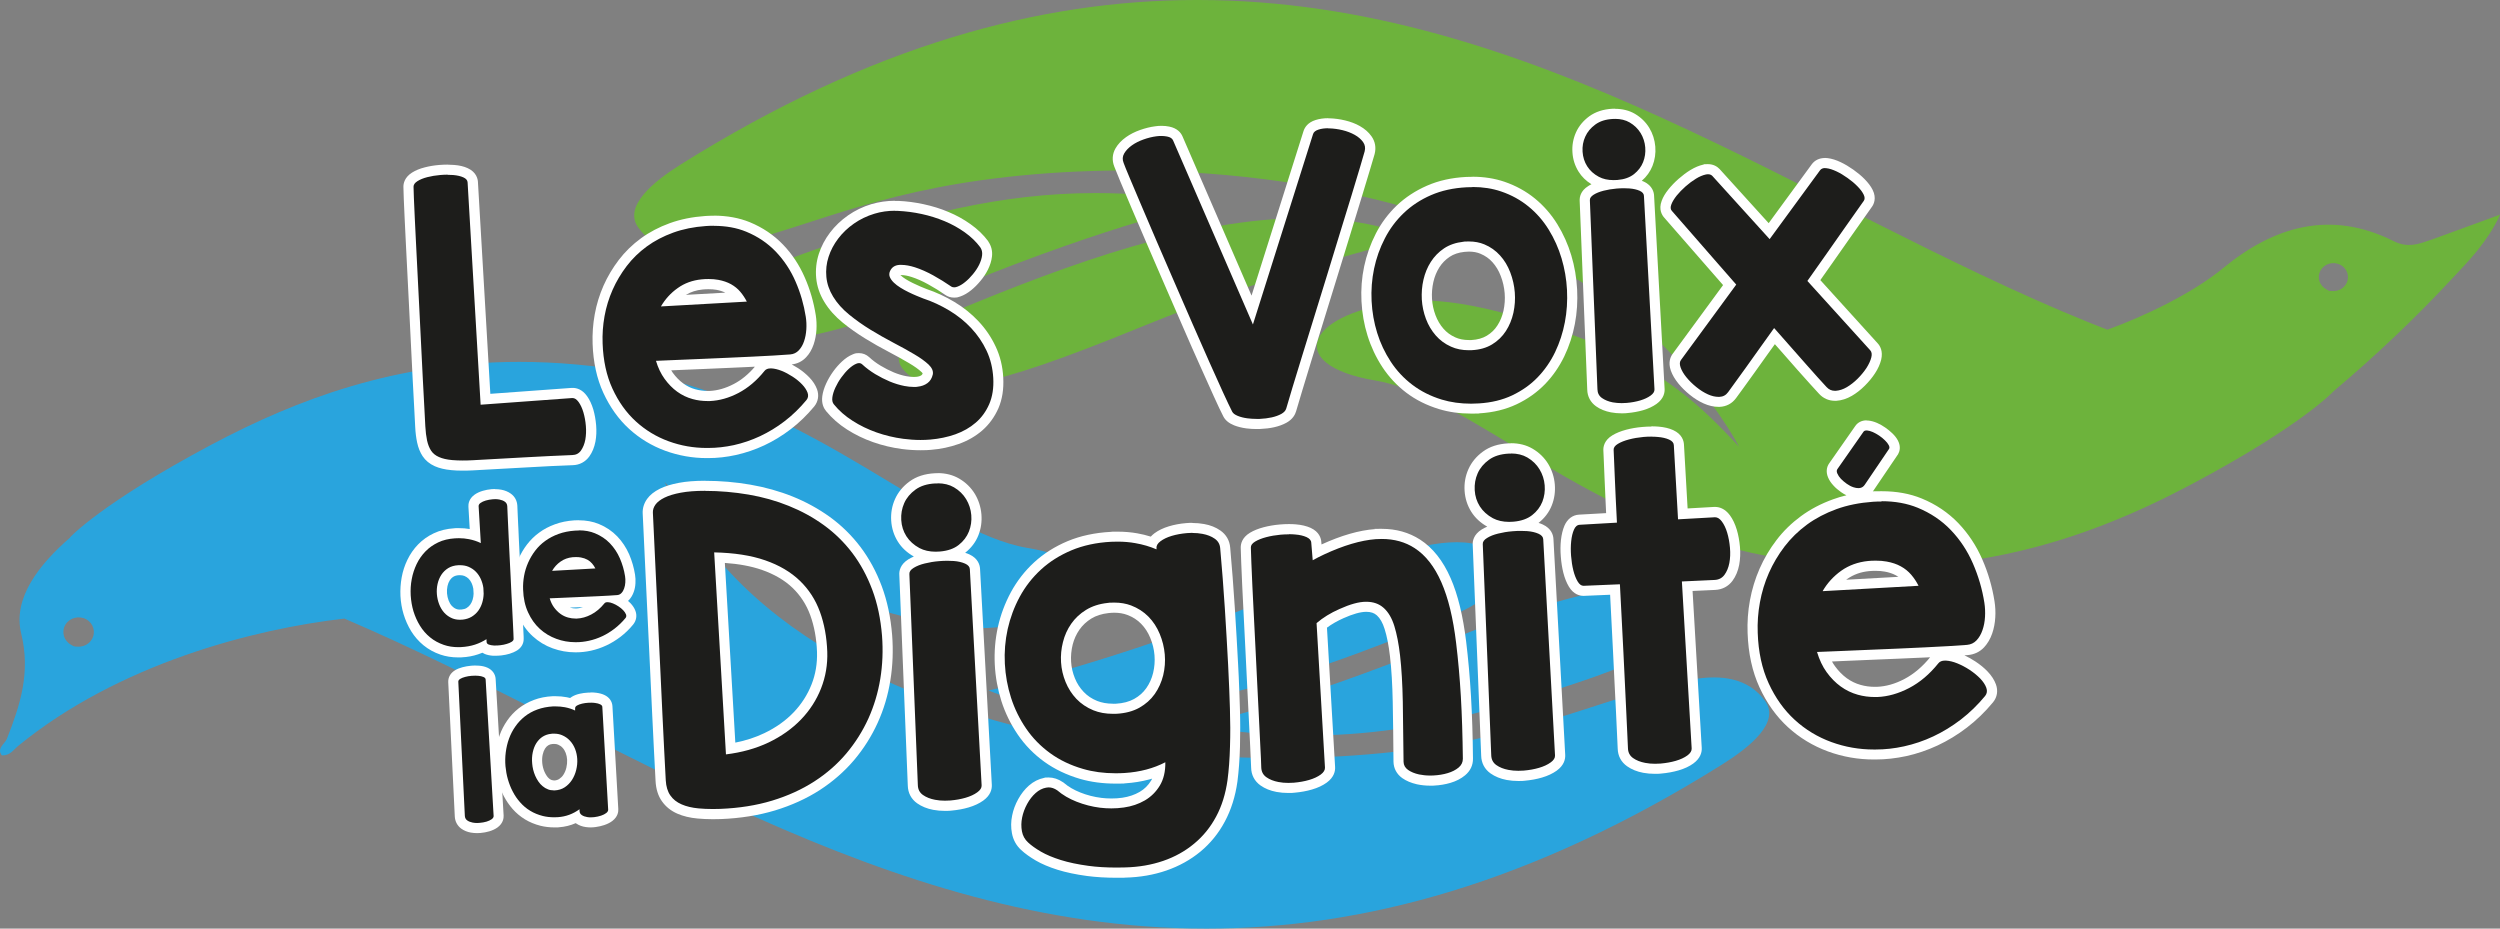 <?xml version="1.0" encoding="UTF-8"?>
<svg id="Calque_1" xmlns="http://www.w3.org/2000/svg" version="1.1" xmlns:xlink="http://www.w3.org/1999/xlink" viewBox="0 0 3629.7 1348.2">
  <rect x="0" y="0" width="3629.7" height="1348.2" fill="#808080" stroke="none"/>
  <!-- Generator: Adobe Illustrator 29.1.0, SVG Export Plug-In . SVG Version: 2.1.0 Build 142)  -->
  <defs>
    <style>
      .st0 {
        fill: #1d1d1b;
      }

      .st1 {
        fill: #fff;
      }

      .st2 {
        fill: none;
      }

      .st3 {
        clip-path: url(#clippath-1);
      }

      .st4 {
        fill: #29a4dd;
      }

      .st5 {
        clip-path: url(#clippath);
      }

      .st6 {
        fill: #6db33c;
      }
    </style>
    <clipPath id="clippath">
      <rect class="st2" width="3629.7" height="1348.2"/>
    </clipPath>
    <clipPath id="clippath-1">
      <rect class="st2" width="3629.7" height="1348.2"/>
    </clipPath>
  </defs>
  <g class="st5">
    <g class="st3">
      <path class="st6" d="M1387.7,451.3c-61.6,25.6-98,59.3-76.6,84.8,38.9,46.5,125.4,28.7,343.1-60.4,217.7-89.2,399.9-130,399.9-130-49.7-20.3-104.2-29-161.6-29-158.2,0-339.1,65.7-504.8,134.6"/>
      <path class="st6" d="M1199.2,357c-84.9,28.4-189.5,70.9-150,112.7,39,41.3,129.5,33.6,347.3-55.6,217.7-89.2,356.7-119.2,356.7-119.2-57.3-10.1-111-14.6-162.3-14.6-139.9,0-262,33.3-391.7,76.6"/>
      <path class="st6" d="M3527.7,348.7c-17.2,6.2-32.6,11.3-52.2,1.5-92-46.2-174.1-21.5-247.7,39-44.7,36.8-114.5,70.1-168.2,89.5-9.5-3.7-19.1-7.4-28.6-11.3C2619.6,300.4,2225.6.6,1739.9,0h-3.4c-225.7.3-471.3,65.4-747.4,238.3-40.9,25.6-84.3,61.4-62.5,91.9,24.2,33.9,64.3,38.7,104.4,31.7,118.4-20.7,209.4-74.5,394-100.3,102.6-14.3,215.4-18,328.8-9.6,286,21.1,576.1,118.9,718,316.4h0c39.8,52.7,52.9,80.1,52.9,80.1-13.6-14.9-28.1-29.7-43.1-44.1-47.6-45.6-104.4-81.6-166.7-106-89.3-35-197.7-68.4-271.4-61.1-146,14.6-183.7,92.3-46,115.3,137.7,23,309.4,208.2,569.5,254.8,260.2,46.6,454.7-19.3,615.2-104.5,160.5-85.3,206-135,206-135h0s0,0-.1,0c0,0,0,0,.1,0,60.5-50.9,118.3-105.7,173.3-164.8,23.9-25.6,49.4-51.2,68.5-91.5-39.2,14.3-70.6,25.8-102,37.2M3406.6,411.7c-3.8,6.9-11.1,10.9-18.8,10.9s-6.7-.7-9.8-2.3c-10.4-5.2-14.4-17.5-9-27.4,5.4-9.9,18.2-13.8,28.6-8.6,10.4,5.2,14.4,17.5,9,27.4"/>
      <path class="st4" d="M1835.2,872.5c-217.7,89.2-399.9,130-399.9,130,186.5,76.3,440.5-11.7,666.4-105.6,61.6-25.6,98-59.3,76.6-84.8-13.8-16.5-33.6-24.9-63.1-24.9-53.7,0-139.5,27.8-280,85.3"/>
      <path class="st4" d="M2092.9,934.1c-217.7,89.2-356.7,119.2-356.7,119.2,213.6,37.6,376.8-2.8,554-62.1,84.9-28.4,189.5-70.9,150-112.7-14.6-15.5-36.5-24.1-69.6-24.1-55.2,0-141.6,23.9-277.7,79.6"/>
      <path class="st4" d="M2562.9,1018c-24.2-33.9-64.3-38.7-104.4-31.7-118.4,20.7-209.4,74.5-394,100.3-102.6,14.3-215.4,18-328.8,9.6-286-21.1-576.1-118.9-718-316.4h0c-39.8-52.7-52.9-80.1-52.9-80.1,5.3,5.7,10.7,11.5,16.2,17.2,61,63.3,136.4,112,220.2,143,83.6,31,178.4,57.6,245,51,146-14.6,183.7-92.3,46-115.3-137.7-23-309.4-208.2-569.5-254.8-59.5-10.6-115.6-15.4-168.7-15.4-178.8,0-322.8,54.2-446.5,119.9-160.5,85.3-206,135-206,135h0c.2,0,.3,0,.5,0-45.5,39.5-83.8,88.2-71.2,139.7,13.8,56.4-1.3,103.2-20.7,152.4C7.8,1078.3,0,1083.4,0,1090H0c0,2.1.8,4.3,2.7,6.8,12.2.2,16.8-8.2,23.4-13.6,145.9-119.4,341.9-170,473.9-185.1,396.9,169.8,781.1,450,1251,450.1h.5c226.1,0,472.1-65,748.9-238.3,40.9-25.6,84.3-61.4,62.5-91.9M133.3,928.3c-4.1,6.8-11.5,10.6-19.2,10.6s-7.6-.9-11.1-2.9c-10.6-5.9-14.1-18.9-8-29.1,6.2-10.1,19.7-13.6,30.3-7.7,10.6,5.9,14.1,18.9,8,29.1"/>
      <path class="st0" d="M671.4,676c-5.8,0-11-.2-15.6-.7-8.8-.8-16-2.5-21.8-5.1-6.3-2.8-11.2-6.8-14.6-12-3.1-4.7-5.4-10.6-6.8-17.3-1.3-6.2-2.2-13.5-2.6-21.7l-3.6-70c-.8-15.6-1.6-31.7-2.4-48.3-.8-16.6-1.6-33.3-2.5-50.2-.9-16.9-1.7-33.4-2.5-49.5-.8-16-1.5-31.2-2.3-45.6-.7-14.4-1.4-27.3-1.9-38.8-.5-11.5-1-21.2-1.3-29.1-.3-8.1-.5-13.5-.5-16.6s1.6-9.5,9.1-14.2c4.4-2.8,9.9-5,16.4-6.7,6.1-1.6,12.8-2.7,19.9-3.3,3.9-.3,7.8-.5,11.4-.5s5.9.1,8.7.3c6.7.5,12.5,1.9,17.2,4.1,8.7,4,10.3,10.3,10.5,13.7l18.5,315.2,125.8-9.2h.7c3.9,0,9.5,1.5,14.7,8.8,3.3,4.6,6,10.4,8,17.2,1.9,6.5,3.2,13.7,3.9,21.2.7,7.7.3,15.1-.9,22-1.4,7.3-3.9,13.5-7.5,18.7-4.4,6.1-10.8,9.5-18.5,9.7-20.3.8-42.7,1.8-66.6,3.2-23.9,1.4-49.8,2.8-77.8,4.3-5.4.3-10.4.4-15.1.4"/>
      <path class="st1" d="M649.8,253.8c2.8,0,5.5.1,8.1.3,5.9.5,10.8,1.6,14.8,3.4,4,1.8,6.1,4.3,6.2,7.4l18.9,322.7,133-9.7c.1,0,.3,0,.4,0,3.1,0,6,1.9,8.8,5.7,2.9,4,5.2,9,7,15,1.8,6.1,3,12.6,3.6,19.8.6,7.1.3,13.8-.8,20-1.2,6.2-3.3,11.4-6.3,15.7-3,4.3-7.3,6.5-12.7,6.6-20.7.8-42.9,1.9-66.8,3.2-23.9,1.4-49.8,2.8-77.7,4.3-5.3.3-10.2.4-14.7.4s-10.5-.2-14.9-.6c-8-.7-14.5-2.2-19.5-4.5-5-2.2-8.8-5.3-11.4-9.3-2.6-4-4.5-8.9-5.8-14.8-1.2-5.8-2.1-12.7-2.5-20.5-.4-7.8-.9-16.8-1.4-26.9-.7-13.2-1.4-27.6-2.3-43.2-.8-15.6-1.6-31.7-2.4-48.3-.8-16.6-1.6-33.4-2.5-50.3-.9-16.9-1.7-33.4-2.5-49.5-.8-16.1-1.5-31.3-2.3-45.6-.7-14.3-1.4-27.3-1.9-38.7-.5-11.5-1-21.2-1.3-29.1-.3-7.9-.5-13.3-.5-16.3,0-2.9,1.9-5.6,5.7-8,3.8-2.4,8.5-4.3,14.3-5.8,5.8-1.5,12-2.5,18.7-3.1,3.7-.3,7.3-.5,10.8-.5M649.8,239c-3.8,0-7.9.2-12,.5-7.5.6-14.6,1.8-21.1,3.5-7.2,1.8-13.4,4.4-18.5,7.6-10.9,6.9-12.5,15.8-12.5,20.5,0,3.2.2,8.7.5,16.9.3,7.9.8,17.7,1.3,29.2.5,11.5,1.2,24.5,1.9,38.8.7,14.3,1.5,29.5,2.3,45.5.8,16.1,1.6,32.6,2.5,49.5.9,16.9,1.7,33.6,2.5,50.2.8,16.6,1.6,32.8,2.4,48.4l1.9,35.6.4,7.5,1.4,26.9c.4,8.6,1.4,16.2,2.8,22.8,1.6,7.6,4.3,14.3,7.9,19.8,4.2,6.4,10.2,11.3,17.8,14.7,6.5,2.9,14.4,4.8,24.1,5.7,4.8.5,10.3.7,16.3.7s10-.1,15.5-.4c28.4-1.5,54.5-2.9,77.8-4.3,23.8-1.4,46.2-2.5,66.5-3.2,9.8-.2,18.5-4.8,24.2-12.8,4.3-6,7.2-13.2,8.8-21.5,1.4-7.5,1.7-15.5,1-23.9-.7-8.1-2.1-15.7-4.1-22.7-2.3-7.6-5.3-14.1-9.1-19.4-7-9.8-15.2-11.9-20.7-11.9s-.8,0-1.2,0h-.2s-.2,0-.2,0l-118.1,8.6-18-307.7c-.2-4-2.1-14.1-14.8-19.9-5.6-2.6-12-4.1-19.7-4.7-3-.2-6.1-.4-9.3-.4"/>
      <path class="st0" d="M1026.1,657.8c-19.8,0-39.2-3.4-57.7-10.1-18.7-6.8-35.6-17-50.2-30.4-14.6-13.3-26.5-30.1-35.6-49.8-9.1-19.7-14.1-42.8-14.9-68.5-.5-13.6.4-27.5,2.9-41.3,2.5-13.8,6.6-27.2,12.2-39.8,5.6-12.6,12.7-24.7,21.3-35.9,8.6-11.3,19-21.4,30.7-30,11.7-8.6,25.2-15.7,40.1-21.1,14.9-5.4,31.5-8.7,49.4-10,4.1-.3,8-.4,11.9-.4,18.4,0,35.2,3.1,49.8,9.1,17.7,7.3,33,17.6,45.6,30.7,12.5,13,22.6,28.3,30.1,45.5,7.4,16.9,12.6,34.8,15.4,53.1,1,6.4,1.3,13,.9,19.7-.4,6.9-1.7,13.4-3.7,19.3-2.2,6.3-5.3,11.6-9.3,15.9-4.6,4.9-10.4,7.6-17.2,8.2-6.7.5-14.8,1.1-24.2,1.6-9.4.6-19.6,1.1-30.7,1.6l-34.8,1.6c-12.2.6-24.4,1.1-36.6,1.6-12.2.5-24.2,1-35.9,1.5-8,.4-15.7.7-22.9,1,2.3,5.6,5.1,10.6,8.3,15,4.9,6.8,10.5,12.4,16.6,16.9,6,4.4,12.7,7.6,19.9,9.6,6.4,1.8,13.2,2.7,20,2.7h0c.9,0,1.9,0,2.9,0,12.6-.5,25.5-4.2,38.3-10.9,12.9-6.8,24.9-16.9,35.6-30.2,2.2-2.8,6.6-6.3,14.5-6.3s1,0,1.5,0c5.3.3,11.1,1.6,17.1,4.1,5.8,2.3,11.6,5.4,17.4,9.2,5.9,3.8,10.9,8,15.1,12.4,4.5,4.7,7.6,9.6,9.4,14.5,2.3,6.4,1.4,12.7-2.7,17.7-10,12.2-21.1,22.9-32.9,31.9-11.8,9.1-24.3,16.7-37.1,22.6-12.8,6-26.1,10.5-39.6,13.5-13,2.9-26,4.3-38.7,4.3h-2.1ZM1028.8,412.5c-3,0-6.1.1-9.4.4-11.7,1.2-22.2,5-31.2,11.3-5.1,3.6-9.7,7.8-13.7,12.4l97.1-5.4c-.8-1-1.5-2-2.3-2.9-3.1-3.7-7-6.8-11.5-9.3-4.6-2.5-10-4.4-16.2-5.5-3.8-.7-8.2-1.1-12.8-1.1"/>
      <path class="st1" d="M1036.4,327.9c17.5,0,33.2,2.8,47,8.5,16.8,6.9,31.1,16.6,43,29,11.9,12.5,21.5,26.9,28.6,43.3,7.2,16.4,12.1,33.5,14.9,51.3.9,5.9,1.2,11.9.8,18.2-.4,6.2-1.5,12-3.3,17.3-1.8,5.3-4.4,9.7-7.7,13.2-3.3,3.5-7.5,5.5-12.4,5.9-6.7.5-14.7,1-24.1,1.6-9.4.6-19.6,1.1-30.6,1.6-11,.5-22.6,1-34.8,1.6-12.2.6-24.4,1.1-36.6,1.6-12.2.5-24.2,1-36,1.5-11.8.5-22.7,1-32.8,1.4,3,10.1,7.2,18.9,12.6,26.3,5.4,7.4,11.4,13.6,18.2,18.5,6.8,4.9,14.2,8.5,22.3,10.7,7.1,2,14.4,2.9,22,2.9s2.1,0,3.1,0c13.8-.6,27.7-4.5,41.5-11.7,13.9-7.3,26.5-17.9,37.9-32.1,1.9-2.4,4.8-3.6,8.8-3.6s.7,0,1.1,0c4.5.2,9.4,1.4,14.8,3.5,5.3,2.1,10.7,5,16.1,8.5,5.4,3.5,10,7.3,13.8,11.3,3.8,4,6.4,8,7.9,12,1.4,4,.9,7.5-1.6,10.6-9.7,11.7-20.2,21.9-31.7,30.7-11.4,8.8-23.4,16-35.7,21.8-12.4,5.8-25.1,10.1-38.1,13-12.5,2.7-24.9,4.1-37.2,4.1s-1,0-1.5,0h-.7c-19.1,0-37.4-3.2-55.2-9.7-17.9-6.5-33.8-16.2-47.7-28.9-13.9-12.7-25.2-28.6-33.9-47.5-8.7-18.9-13.4-40.8-14.3-65.6-.5-13.2.4-26.4,2.8-39.7,2.4-13.3,6.3-26,11.7-38.2,5.4-12.2,12.2-23.6,20.4-34.4,8.2-10.8,18-20.3,29.2-28.5,11.2-8.2,24-14.9,38.3-20.1,14.3-5.2,30.1-8.4,47.5-9.6,3.9-.3,7.7-.4,11.4-.4M959.6,444.9l124.7-7c-2.6-5.1-5.8-9.9-9.5-14.3-3.7-4.4-8.2-8-13.5-11-5.3-2.9-11.4-5-18.4-6.3-4.3-.8-9-1.2-14.1-1.2s-6.5.2-10.1.5c-13.2,1.3-24.8,5.5-34.8,12.7-10.1,7.1-18.1,16-24.3,26.6M1036.4,313.2c-4,0-8.2.1-12.4.4-18.7,1.3-36,4.8-51.5,10.4-15.5,5.6-29.6,13-41.9,22-12.3,9-23.2,19.6-32.2,31.4-8.9,11.7-16.4,24.3-22.2,37.4-5.8,13.2-10.1,27.1-12.7,41.5-2.6,14.3-3.6,28.7-3.1,42.9.9,26.6,6.1,50.6,15.6,71.2,9.5,20.6,22,38.2,37.3,52.2,15.3,14,33,24.7,52.6,31.9,19.3,7,39.5,10.6,60.2,10.6h2.1c13.2,0,26.8-1.5,40.3-4.5,14-3.1,27.8-7.8,41.1-14,13.3-6.2,26.2-14.1,38.5-23.5,12.3-9.4,23.7-20.5,34.1-33,5.8-7.2,7.2-16.2,4-25-2.2-5.9-5.8-11.6-11-17-4.6-4.8-10.1-9.4-16.4-13.5-3.1-2-6.2-3.8-9.3-5.5,8.2-.9,15.4-4.5,20.9-10.4,4.8-5,8.4-11.3,10.9-18.6,2.2-6.5,3.6-13.7,4.1-21.2.4-7.3.1-14.4-1-21.3-3-18.9-8.3-37.4-16-54.8-7.8-17.9-18.4-34-31.5-47.6-13.3-13.9-29.5-24.8-48.1-32.5-15.6-6.4-33.3-9.6-52.6-9.6M995.8,428.1c7.2-4.3,15.2-6.9,24.4-7.8,2.9-.3,5.8-.4,8.6-.4,4.2,0,8.1.3,11.5.9,4.8.9,9.1,2.3,12.8,4.1l-57.3,3.2ZM974.5,537.7c3.8-.2,7.6-.3,11.5-.5,11.7-.5,23.7-1,35.9-1.5,12.2-.5,24.4-1,36.6-1.6l24.6-1.1,10.2-.5c.9,0,1.8,0,2.7-.1-9.3,10.9-19.6,19.4-30.6,25.1-11.8,6.2-23.7,9.6-35.3,10.1-.8,0-1.7,0-2.5,0-6.2,0-12.3-.8-18.1-2.4-6.3-1.7-12.2-4.6-17.5-8.5-5.5-4-10.5-9.1-15-15.2-.9-1.2-1.7-2.5-2.5-3.8"/>
      <path class="st0" d="M1336.3,646.3c-8.5,0-17.2-.6-26-1.7-13.9-1.8-27.5-5.1-40.4-9.7-12.9-4.5-25-10.5-36.2-17.6-11.3-7.2-21-15.7-28.8-25.2-3.5-4.1-4.8-9.5-3.9-16.1.7-5.1,2.4-10.5,5-16.1,2.5-5.4,5.6-10.8,9.4-16,3.7-5.2,7.8-9.8,11.9-13.6,4.5-4.1,8.7-6.9,13-8.7,2.3-1,4.6-1.4,6.8-1.4,3.6,0,6.9,1.3,9.6,3.7,5.2,4.9,11.2,9.3,17.7,13.2,6.7,4,13.5,7.5,20.2,10.3,6.7,2.8,13.3,4.8,19.8,6.1,4.3.8,8.4,1.3,12.1,1.3s3.2,0,4.8-.2c4.4-.5,8-1.7,10.9-3.8,2.4-1.8,4.1-4.5,4.9-8.2.1-.6.6-3.1-4-7.5-4.7-4.4-11.3-9.1-19.5-14-8.5-5-18.5-10.6-29.7-16.5-11.3-5.9-22.6-12.4-33.7-19.2-11.2-6.9-22-14.4-31.9-22.5-10.4-8.4-18.8-17.8-24.9-28-6.2-10.1-9.8-20.8-10.8-31.8-1-10.9.2-21.6,3.5-31.9,3.3-10.2,8.4-19.9,15.2-28.8,6.8-8.9,15-16.8,24.5-23.4,9.6-6.6,20.2-11.8,31.8-15.3,10.2-3.1,21-4.6,32.1-4.6s3.1,0,4.6,0c11.6.5,23.6,2.1,35.6,4.7,12,2.6,23.7,6.2,34.6,10.8,11,4.6,21.4,10.3,30.7,17,9.6,6.8,17.7,14.7,24.1,23.3,3.5,5,4.9,10.6,4.1,16.9-.7,5.3-2.3,10.7-5,16.1-2.6,5.2-6,10.4-10,15.2-4,4.8-8.2,9-12.4,12.4-4.6,3.7-9.1,6.4-13.6,7.9-2.4.8-4.7,1.3-6.9,1.3-3.2,0-6.1-.9-8.6-2.7-7.8-5.5-16.3-10.8-25.4-15.7-8.8-4.9-17.3-8.6-25.2-11.1-6.5-2.1-12.4-3.1-17.5-3.1s-1.5,0-2.3,0c-4.8.3-6.4,2.4-7.4,4.5-.7,1.5-.5,2.3-.2,2.9.8,1.8,2.1,3.7,4.1,5.6,2.3,2.2,5.2,4.4,8.6,6.5,3.5,2.2,7.3,4.3,11,6.1,4,1.9,7.8,3.7,11.4,5.2,3.6,1.5,6.7,2.8,9.1,3.7,13.5,4.5,26.7,10.6,39.1,18.1,12.5,7.5,23.7,16.6,33.3,26.8,9.7,10.3,17.7,22,23.7,34.8,6.1,13,9.5,27.2,10.3,42.4.8,15.5-1.4,29.3-6.4,41.1-5.1,11.7-12.3,21.7-21.5,29.7-9,7.8-19.8,14-32.1,18.3-11.9,4.2-24.7,6.9-38.1,8-4.9.4-9.9.6-15,.6"/>
      <path class="st1" d="M1299.4,306.2c1.4,0,2.9,0,4.4,0,11.2.5,22.7,2,34.3,4.5,11.6,2.5,22.7,6,33.3,10.4,10.6,4.4,20.3,9.8,29.3,16.2,9,6.4,16.5,13.6,22.5,21.7,2.3,3.3,3.2,7.2,2.7,11.6-.5,4.5-2,9-4.3,13.8-2.3,4.7-5.4,9.3-9.1,13.8-3.7,4.5-7.5,8.3-11.4,11.4-3.9,3.2-7.7,5.4-11.3,6.7-1.6.6-3.1.9-4.5.9s-3.2-.4-4.4-1.3c-8.1-5.6-16.8-11-26-16.1-9.3-5.1-18.1-9-26.5-11.7-7.3-2.3-13.8-3.5-19.7-3.5s-1.8,0-2.7,0c-6.6.4-11.1,3.3-13.7,8.8-1.4,3-1.5,6-.4,8.8,1.2,2.8,3.1,5.5,5.8,8.1,2.7,2.6,5.9,5.1,9.7,7.4,3.8,2.4,7.7,4.5,11.8,6.5,4.1,2,8,3.8,11.7,5.3,3.7,1.6,6.9,2.9,9.4,3.8,13.3,4.4,25.9,10.3,37.9,17.5,12,7.2,22.6,15.7,31.8,25.5,9.2,9.8,16.7,20.8,22.4,32.9,5.7,12.1,8.9,25.4,9.7,39.6.8,14.4-1.2,27-5.8,37.8-4.7,10.8-11.2,19.8-19.6,27-8.4,7.3-18.3,12.9-29.7,17-11.4,4-23.5,6.5-36.2,7.6-4.7.4-9.5.6-14.4.6-8.2,0-16.5-.6-25-1.7-13.5-1.8-26.4-4.9-38.9-9.3-12.4-4.4-24-10-34.7-16.9-10.7-6.8-19.7-14.7-27-23.7-2.2-2.5-2.9-6-2.3-10.4.6-4.4,2.1-9.1,4.4-14.1,2.3-5,5.2-10,8.7-14.8,3.5-4.8,7.1-9,10.9-12.5,3.8-3.5,7.4-5.9,10.8-7.3,1.4-.6,2.7-.9,3.9-.9,1.7,0,3.3.6,4.6,1.8,5.6,5.2,11.8,9.8,18.8,14.1,7,4.2,14.1,7.8,21.2,10.8,7.2,3,14.2,5.1,21.2,6.5,4.8.9,9.3,1.4,13.5,1.4s3.8,0,5.6-.3c5.7-.6,10.5-2.3,14.4-5.2,3.9-2.8,6.5-7,7.8-12.5,1-4.9-1.1-9.7-6.1-14.5-5.1-4.8-12-9.8-20.9-15-8.8-5.2-18.8-10.8-30-16.6-11.2-5.9-22.3-12.2-33.3-18.9-11-6.7-21.4-14.1-31.1-22-9.7-7.9-17.5-16.6-23.3-26.1-5.6-9.2-8.9-18.8-9.8-28.7-.9-9.9.1-19.6,3.2-29,3-9.4,7.7-18.3,14-26.6,6.3-8.3,14-15.6,22.9-21.8,8.9-6.2,18.8-11,29.7-14.3,9.5-2.9,19.5-4.3,30-4.3M1299.4,291.5c-11.8,0-23.3,1.7-34.2,4.9-12.3,3.7-23.7,9.2-33.9,16.3-10.2,7.1-19,15.5-26.2,25-7.3,9.6-12.8,20.1-16.3,31-3.6,11.2-4.9,23-3.8,34.8,1.1,12.1,5.1,23.9,11.9,35,6.6,10.9,15.6,20.9,26.6,29.9,10.2,8.3,21.2,16,32.7,23.1,11.2,6.9,22.7,13.4,34.2,19.4,11,5.8,20.9,11.3,29.4,16.3,7.8,4.6,14,9,18.3,13.1.8.7,1.3,1.3,1.5,1.7-.6,1.9-1.4,2.5-1.7,2.7-1.8,1.3-4.2,2.1-7.3,2.4-1.3.1-2.6.2-4,.2-3.3,0-6.9-.4-10.7-1.1-6-1.1-12.1-3-18.4-5.6-6.4-2.7-12.9-6-19.2-9.8-6.1-3.7-11.6-7.8-16.4-12.3-4.2-3.8-9.2-5.8-14.7-5.8s-6.4.7-9.6,2c-5.1,2.1-10,5.4-15.1,10.1-4.5,4.2-8.9,9.1-12.9,14.7-4,5.6-7.4,11.4-10.1,17.3-2.9,6.3-4.8,12.4-5.6,18.2-1.5,10.8,2.1,17.8,5.5,21.9,8.3,10.1,18.5,19.1,30.4,26.7,11.6,7.4,24.3,13.6,37.7,18.3,13.3,4.7,27.4,8.1,41.8,10,9.1,1.2,18.2,1.8,26.9,1.8s10.5-.2,15.6-.6c14-1.1,27.4-4,39.9-8.4,13.1-4.6,24.7-11.3,34.4-19.7,10-8.7,17.9-19.6,23.5-32.3,5.5-12.8,7.9-27.7,7-44.4-.8-16.1-4.5-31.3-11-45.1-6.3-13.5-14.7-25.9-25-36.8-10.1-10.7-21.8-20.2-34.9-28-12.8-7.7-26.4-14-40.6-18.8-2.3-.9-5.1-2-8.6-3.5s-7.1-3.1-11.1-5.1c-3.6-1.7-7-3.6-10.4-5.7-2.9-1.8-5.4-3.7-7.4-5.6-.1-.1-.2-.2-.3-.3.4,0,.7,0,1.1,0,4.4,0,9.5.9,15.3,2.8,7.4,2.4,15.5,5.9,23.9,10.6,8.8,4.8,17.1,10,24.7,15.3,3.7,2.6,8.1,4,12.8,4s6.1-.6,9.3-1.7c5.2-1.8,10.5-4.9,15.7-9.1,4.6-3.7,9.1-8.2,13.4-13.4,4.5-5.3,8.1-10.9,11-16.7,3-6.2,5-12.4,5.7-18.5,1-8.1-.9-15.7-5.3-22h0c0-.1,0-.3,0-.3-6.9-9.3-15.6-17.7-25.8-24.9-9.8-7-20.6-13-32.2-17.8-11.3-4.8-23.4-8.5-35.9-11.2-12.4-2.7-24.8-4.3-36.7-4.8-1.8,0-3.4,0-5,0"/>
      <path class="st0" d="M1824.5,615.7c-4.8,0-9.5-.3-13.8-.9-6-.8-11.5-2.1-16.2-4-5.9-2.4-9.8-5.5-11.9-9.6-3.1-6.1-7.6-15.4-13.5-28.5-5.8-12.8-12.5-27.7-20.1-44.6-7.6-17-15.7-35.4-24.4-55.3-8.7-19.9-17.4-39.9-26.1-60-8.8-20.2-17.3-39.9-25.6-59.1-8.3-19.3-15.8-36.7-22.5-52.4-6.7-15.7-12.3-29-16.9-40-4.7-11.2-7.7-18.4-9-22.1-2.7-6.7-2.3-13.7,1.3-20,3-5.2,7.4-9.9,13.2-14,5.4-3.8,11.7-7,18.7-9.5,6.9-2.4,13.6-4.1,20.1-4.9,3-.4,5.9-.6,8.7-.6s6.6.3,9.5.9c8.8,1.8,12.5,6.4,14,10.1l108,249.1,81.4-257.6c1.1-3.7,4.3-8.7,12.9-11.4,4.7-1.5,10.1-2.2,16.1-2.2s1.3,0,2,0c6.5.2,13.4,1.1,20.5,2.8,7.2,1.8,13.8,4.3,19.6,7.5,6.2,3.4,11,7.7,14.5,12.6,4.1,5.8,5.3,12.6,3.5,19.7-1.1,3.9-3.3,11.3-6.6,22.5-3.3,11.2-7.5,25-12.5,41.2-5,16.2-10.5,34.2-16.5,53.9-6.1,19.8-12.3,40-18.7,60.8-6.4,20.8-12.7,41.4-19.1,61.9-6.3,20.5-12.2,39.5-17.6,57-5.4,17.5-10.1,33-14.1,46.3-4,13.3-7,23.2-8.8,29.6-1.5,5.1-5.1,9.3-10.7,12.4-4.4,2.5-9.8,4.4-15.8,5.8-5.7,1.3-12,2.1-18.7,2.4-1.7,0-3.3.1-5,.1"/>
      <path class="st1" d="M1928.5,186.4c.6,0,1.2,0,1.8,0,6,.2,12.3,1,18.9,2.6,6.6,1.6,12.5,3.9,17.7,6.8,5.2,2.9,9.2,6.4,12.1,10.4,2.9,4.1,3.6,8.6,2.3,13.6-1.1,3.6-3.2,11.1-6.5,22.3-3.3,11.2-7.4,24.9-12.4,41.1-5,16.2-10.5,34.2-16.6,54-6.1,19.8-12.3,40-18.6,60.8-6.4,20.8-12.7,41.4-19.1,61.9-6.3,20.5-12.2,39.5-17.6,57-5.4,17.5-10.1,33-14.2,46.4-4,13.4-7,23.3-8.8,29.7-.9,3.2-3.3,5.8-7.2,8-3.9,2.1-8.5,3.8-13.9,5-5.4,1.2-11.2,1.9-17.4,2.2-1.6,0-3.1,0-4.7,0-4.5,0-8.8-.3-12.9-.8-5.5-.7-10.3-1.9-14.4-3.6-4.1-1.7-6.8-3.7-8-6.1-3.1-6.1-7.6-15.5-13.4-28.2-5.8-12.8-12.5-27.6-20.1-44.6-7.6-17-15.7-35.3-24.3-55.2-8.7-19.9-17.4-39.9-26.1-60-8.8-20.2-17.3-39.9-25.6-59.1-8.3-19.2-15.8-36.7-22.4-52.4-6.7-15.7-12.3-29-16.9-39.9-4.6-11-7.6-18.2-8.8-21.7-2-4.9-1.7-9.5.8-13.8,2.5-4.3,6.2-8.2,11.1-11.7,4.9-3.5,10.5-6.3,16.9-8.6,6.4-2.3,12.6-3.8,18.5-4.6,2.7-.4,5.3-.5,7.7-.5s5.6.3,8.1.8c4.6.9,7.5,2.8,8.7,5.7l115.9,267.2,87.3-276.4c.9-3,3.6-5.2,8.1-6.6,4-1.3,8.6-1.9,13.9-1.9M1928.5,171.6c-6.7,0-12.9.9-18.3,2.6-11.6,3.6-16,10.9-17.7,16.3l-75.4,238.7-100.2-231.1c-2.2-5.2-7.4-11.9-19.3-14.3-3.4-.7-7.1-1.1-11-1.1s-6.3.2-9.6.7c-7,.9-14.2,2.7-21.6,5.3-7.7,2.7-14.6,6.2-20.5,10.4-6.6,4.7-11.8,10.2-15.3,16.3-4.7,8.1-5.3,17.5-1.8,26.4,1.4,3.8,4.4,11.1,9,22.2,4.6,11,10.3,24.3,16.9,40,6.7,15.9,14.3,33.5,22.5,52.5,8.3,19.3,16.9,39,25.6,59.1,8.8,20.2,17.5,40.2,26.1,60,8.4,19.4,16.6,38,24.4,55.3,7.6,17,14.3,31.9,20.1,44.7,6,13.2,10.4,22.6,13.7,28.9,2.8,5.6,8.1,10,15.6,13,5.3,2.1,11.3,3.6,18,4.5,4.7.6,9.7.9,14.8.9s3.5,0,5.3-.1c7.1-.3,13.9-1.1,20.1-2.5,6.7-1.5,12.7-3.7,17.8-6.5,9.1-5,12.7-11.9,14.1-16.7,1.9-6.6,4.8-16.5,8.8-29.6,4-13.3,8.8-28.8,14.1-46.3,5.4-17.6,11.2-36.6,17.6-57,6.3-20.5,12.7-41.1,19.1-61.9,6.4-20.8,12.6-41.1,18.7-60.8,6-19.8,11.6-37.7,16.5-53.9,4.9-16,9.1-29.9,12.5-41.3,3.3-11.2,5.5-18.7,6.6-22.3v-.2c0,0,.1-.2.1-.2,2.4-9.3.8-18.2-4.6-25.8-4.1-5.8-9.8-10.8-16.9-14.8-6.3-3.6-13.6-6.3-21.5-8.2-7.6-1.8-15-2.8-22-3-.7,0-1.5,0-2.2,0"/>
      <path class="st0" d="M2136,593.2c-16,0-31.1-2.1-44.7-6.3-16.9-5.1-32-12.7-45.1-22.6-13-9.9-24.2-21.8-33.1-35.4-8.9-13.5-15.8-28.2-20.6-43.7-4.7-15.3-7.6-31.5-8.4-48-.9-16.6.4-33,3.8-48.9,3.4-15.9,8.8-31.3,16.2-45.7,7.5-14.6,17.2-27.7,28.9-38.9,11.8-11.3,25.8-20.5,41.7-27.4,15.9-6.9,34.2-11,54.2-12,3-.2,6-.2,9-.2,15.8,0,30.6,2.3,43.9,6.9,15.8,5.4,29.9,13.2,42,23.1,12.1,9.9,22.5,21.8,30.9,35.4,8.3,13.4,14.8,28,19.4,43.4,4.6,15.3,7.3,31.4,8.2,47.8.8,16.4-.2,32.7-3.2,48.4-3,15.8-7.9,31-14.8,45.3-6.9,14.4-15.9,27.3-26.7,38.5-10.9,11.2-24,20.5-38.9,27.6-15,7.1-32.1,11.3-51,12.4-4,.2-8,.4-11.9.4M2132.7,358c-2.4,0-4.9.1-7.4.4-9.6,1.1-17.9,3.9-24.7,8.4-6.9,4.6-12.7,10.5-17,17.4-4.5,7.1-7.8,15-9.7,23.6-2,8.7-2.7,17.7-2.2,26.6.5,8.9,2.4,17.6,5.6,26,3.1,8.2,7.4,15.5,12.9,21.7,5.3,6.1,11.9,11,19.7,14.5,6.6,3,14.3,4.5,22.9,4.5s2.7,0,4.1-.1c10-.5,18.7-3,25.9-7.3,7.2-4.4,13.2-10.2,17.6-17.1,4.6-7.1,7.9-15.2,9.9-24,2-9,2.6-18.2,1.8-27.4-.8-9.2-2.8-18.3-6.2-27-3.3-8.5-7.8-16-13.4-22.3-5.5-6.1-12.3-10.9-20.1-14.2-5.8-2.4-12.3-3.7-19.5-3.7"/>
      <path class="st1" d="M2138,271.5c15.1,0,28.9,2.2,41.5,6.5,15,5.1,28.2,12.4,39.8,21.9,11.5,9.4,21.3,20.6,29.3,33.6,8,13,14.2,26.8,18.6,41.6,4.4,14.8,7.1,30.1,7.9,46,.8,15.9-.2,31.5-3.1,46.7-2.9,15.2-7.6,29.7-14.2,43.5-6.6,13.7-15.1,25.9-25.4,36.6-10.3,10.7-22.6,19.3-36.8,26.1-14.2,6.7-30.3,10.6-48.3,11.7-3.9.2-7.7.4-11.4.4-15.4,0-29.6-2-42.5-5.9-16.1-4.9-30.4-12.1-42.8-21.5-12.4-9.4-22.9-20.6-31.4-33.6-8.5-13-15.1-26.9-19.7-41.8-4.6-14.8-7.3-30.3-8.1-46.2-.8-16,.4-31.6,3.6-47,3.2-15.3,8.4-30,15.6-43.9,7.1-13.9,16.3-26.2,27.5-36.9,11.2-10.7,24.4-19.4,39.6-26,15.2-6.6,32.4-10.4,51.7-11.4,2.9-.1,5.8-.2,8.6-.2M2132.7,508.5c1.5,0,2.9,0,4.4-.1,11.3-.6,21.1-3.4,29.3-8.4,8.2-5,14.9-11.5,20-19.4,5.1-7.9,8.7-16.7,10.9-26.5,2.1-9.8,2.8-19.6,2-29.6-.8-10-3-19.7-6.6-29.1-3.6-9.4-8.5-17.6-14.8-24.5-6.3-7-13.9-12.4-22.8-16.1-6.7-2.8-14.2-4.2-22.3-4.2s-5.4.1-8.2.4c-10.8,1.2-20.2,4.4-28,9.6-7.8,5.2-14.2,11.8-19.2,19.6-5,7.8-8.5,16.4-10.7,25.9-2.2,9.4-2.9,19-2.4,28.7.6,9.7,2.6,19.1,6,28.2,3.4,9.1,8.2,17.1,14.2,24,6,6.9,13.4,12.4,22.2,16.3,7.6,3.5,16.3,5.2,25.9,5.2M2138,256.7c-3.1,0-6.2,0-9.4.2-20.9,1.1-40,5.3-56.8,12.7-16.7,7.3-31.5,17-43.9,28.8-12.3,11.8-22.6,25.5-30.4,40.8-7.7,15-13.4,31-16.9,47.5-3.5,16.5-4.8,33.6-3.9,50.8.9,17.1,3.8,33.9,8.8,49.8,5,16.1,12.2,31.4,21.4,45.5,9.4,14.3,21.1,26.9,34.8,37.3,13.7,10.4,29.7,18.4,47.4,23.8,14.3,4.4,30.1,6.6,46.8,6.6s8.2-.1,12.3-.4c19.8-1.2,37.8-5.6,53.7-13.1,15.7-7.4,29.5-17.2,41.1-29.1,11.4-11.7,20.8-25.4,28.1-40.4,7.1-14.8,12.3-30.7,15.4-47.1,3.1-16.3,4.2-33.2,3.3-50.2-.9-17-3.7-33.6-8.5-49.5-4.8-16-11.6-31.1-20.2-45.1-8.8-14.3-19.7-26.8-32.5-37.3-12.8-10.5-27.7-18.7-44.3-24.4-14.1-4.8-29.7-7.3-46.3-7.3M2132.7,493.7c-7.5,0-14.2-1.3-19.8-3.9-6.9-3.1-12.5-7.2-17.2-12.6-4.9-5.6-8.7-12.1-11.5-19.5-2.9-7.7-4.6-15.7-5.1-23.8-.5-8.3.2-16.5,2-24.6,1.8-7.8,4.7-14.9,8.7-21.2,3.9-6.1,8.8-11.1,14.9-15.2,5.8-3.9,13-6.3,21.4-7.2,2.2-.2,4.5-.4,6.6-.4,6.2,0,11.8,1,16.7,3.1,6.9,2.9,12.7,6.9,17.5,12.3,5,5.6,9.1,12.3,12,20,3.1,8,5,16.4,5.7,25,.7,8.5.1,17-1.7,25.3-1.8,8-4.7,15.2-8.9,21.6-3.9,6.1-8.9,10.9-15.3,14.8-6.1,3.7-13.6,5.8-22.4,6.3-1.2,0-2.5,0-3.7,0"/>
      <path class="st0" d="M2354.4,592.7c-4.9,0-9.7-.4-14.2-1.3-7.2-1.3-13.5-3.9-18.6-7.5-6.2-4.4-9.5-10.8-9.7-18.6l-11-274.4c-.2-3.9,1.2-9.7,9-14.5,4.5-2.8,10-5,16.5-6.6,2.3-.6,4.6-1.1,7-1.5-5.7-.8-10.9-2.5-15.6-5-8.4-4.5-15-10.5-19.7-17.9-4.6-7.4-7.3-15.6-7.8-24.6-.6-8.9,1-17.5,4.5-25.4,3.6-8,9.3-14.9,17-20.5,7.8-5.7,17.8-8.9,29.5-9.5,1.2,0,2.4,0,3.5,0,9.4,0,17.8,2.1,24.9,6.2,7.8,4.6,14,10.6,18.4,17.9,4.4,7.3,7,15.4,7.7,24,.7,8.6-.5,17-3.6,24.7-3.1,7.9-8.4,14.8-15.5,20.4-4.1,3.3-9,5.8-14.6,7.5,1.4,0,2.7.1,4.1.2,6.7.5,12.5,1.9,17.2,4.1,8.7,4,10.3,10.3,10.5,13.7l15.3,280.8c.2,4.1-1.1,10.1-8.8,15.5-4.6,3.3-10.4,6-17.2,8-6.5,1.9-13.7,3.2-21.2,3.9-2.6.2-5.3.3-7.8.3"/>
      <path class="st1" d="M2344.9,172.6c8.1,0,15.2,1.7,21.2,5.2,6.7,3.9,12,9.1,15.9,15.4,3.8,6.3,6.1,13.3,6.7,20.8.6,7.5-.4,14.6-3.1,21.4-2.7,6.8-7.1,12.5-13.2,17.4-6.1,4.8-14.1,7.7-24.1,8.5-2,.2-3.9.2-5.7.2-8.2,0-15.3-1.6-21.3-4.8-7.3-3.9-12.9-9-16.9-15.3-4-6.3-6.2-13.4-6.7-21.1-.5-7.8.8-15.1,3.9-21.9,3.1-6.9,7.9-12.7,14.6-17.6,6.7-4.9,15.2-7.6,25.6-8.1,1.1,0,2.1,0,3.1,0M2357.7,273.3c2.8,0,5.5.1,8.1.3,5.9.5,10.8,1.6,14.8,3.4,4,1.8,6.1,4.3,6.2,7.4l15.3,280.8c.2,3.3-1.7,6.3-5.7,9.2-4,2.9-9,5.2-15,7-6.1,1.8-12.6,3-19.8,3.6-2.5.2-4.8.3-7.2.3-4.5,0-8.7-.4-12.8-1.1-6.2-1.2-11.4-3.3-15.7-6.3-4.3-3-6.5-7.3-6.6-12.7l-11-274.5c-.2-2.9,1.7-5.6,5.5-8,3.8-2.4,8.6-4.3,14.4-5.8,5.8-1.5,12-2.5,18.7-3.1,3.7-.3,7.3-.5,10.8-.5M2344.9,157.8c-1.3,0-2.6,0-3.9.1-13.2.7-24.5,4.4-33.5,10.9-8.7,6.4-15.3,14.3-19.4,23.5-4,9-5.8,18.7-5.1,28.8.6,10.2,3.6,19.6,8.9,28.1,4.6,7.4,10.9,13.5,18.7,18.3-1.6.8-3.2,1.6-4.6,2.6-11.5,7.1-12.7,16.4-12.5,21.3l11,274.4c.2,9.8,4.8,18.4,12.8,24.1,6,4.3,13.3,7.2,21.6,8.8,4.9.9,10.1,1.4,15.5,1.4s5.6-.1,8.4-.4c8.1-.7,15.7-2.1,22.7-4.1,7.8-2.3,14.1-5.3,19.5-9.1,10.9-7.8,12.1-17,11.8-21.9l-15.3-280.9c-.2-4-2.1-14.1-14.8-20-1-.4-2-.9-3-1.2,7-6.1,12.2-13.3,15.5-21.6,3.5-8.8,4.9-18.3,4.1-28-.8-9.7-3.7-18.9-8.7-27.2-5.1-8.4-12.2-15.3-21-20.5-8.3-4.8-17.9-7.2-28.6-7.2"/>
      <path class="st0" d="M2495.1,583.5c-6,0-12.1-1.4-18.4-4.2-6.3-2.8-12.6-6.8-18.6-11.7-5.9-4.8-11.2-9.9-15.5-15.3-4.5-5.6-7.7-11.1-9.7-16.4-3.2-8.8-.8-14.6,1.7-17.8l76.5-104.5c-9.7-11.1-19.1-21.8-28.1-32.2-10.3-11.7-19.6-22.4-27.9-32-8.3-9.6-15.5-17.7-21.3-24.4-5.9-6.7-10-11.4-12.3-14.1-2.1-2.4-5.4-7.9-2-16.7,1.8-4.7,4.7-9.6,8.9-14.8,3.9-4.9,8.6-9.7,13.8-14.3,5.3-4.6,10.7-8.7,16.1-11.9,5.7-3.5,11.2-5.8,16.3-6.9,1.8-.4,3.5-.6,5.1-.6,5.8,0,9.4,2.5,11.5,4.6l77.3,85.3,67.9-92.7c2.1-2.8,6-6.2,13.2-6.2s2,0,3.1.2c5.2.7,10.8,2.4,16.8,5.3,5.7,2.7,11.5,6.1,17.3,10.2,5.7,4,10.8,8.3,15.2,12.8,4.7,4.8,8.1,9.3,10.4,13.8,4.2,8.4,1.6,14.2-.3,16.9-2,2.8-5.6,7.9-10.7,15.2-5.1,7.3-11.4,16.1-18.7,26.5-7.3,10.4-15.5,22-24.4,34.8-7.9,11.3-16.1,22.9-24.6,34.9l87.1,96.1c2.7,2.8,5.7,8.2,3.4,17.3-1.3,5.5-4,11.3-7.9,17.3-3.7,5.7-8.4,11.4-13.8,16.8-5.5,5.5-11.3,10.1-17.3,13.5-6.4,3.7-12.9,5.8-19.3,6.2-.6,0-1.2,0-1.8,0-6.8,0-12.8-2.7-17.5-7.9-3.3-3.5-7.5-8.2-12.7-13.9-5.2-5.7-11.2-12.4-17.8-19.9-6.6-7.5-13.8-15.7-21.5-24.4-5.8-6.6-11.8-13.4-18-20.5l-15.9,22.3c-6.8,9.5-13.1,18.4-18.9,26.5-5.8,8.2-11,15.4-15.6,21.7-4.6,6.2-8.2,11.2-10.9,15.1-4.6,6.3-10.9,9.7-18.5,9.9-.5,0-.9,0-1.4,0"/>
      <path class="st1" d="M2649.5,244.1c.7,0,1.4,0,2.2.1,4.4.5,9.2,2.1,14.6,4.6,5.3,2.5,10.7,5.7,16.1,9.6,5.4,3.8,10.2,7.8,14.3,12,4.1,4.1,7.1,8.1,9,11.9,1.9,3.8,2,6.9.3,9.3-2,2.9-5.6,8-10.8,15.3-5.1,7.3-11.4,16.1-18.7,26.5-7.3,10.4-15.5,22-24.4,34.8-9,12.8-18.3,26-28,39.7l91.1,100.5c2.3,2.4,2.9,5.9,1.7,10.6-1.2,4.7-3.5,9.7-6.9,15.1-3.5,5.3-7.7,10.5-12.8,15.6-5.1,5.1-10.4,9.2-15.8,12.4-5.4,3.2-10.8,4.9-16.1,5.3-.4,0-.9,0-1.3,0-4.7,0-8.7-1.8-12.1-5.5-3.3-3.6-7.5-8.2-12.7-13.9-5.2-5.7-11.1-12.3-17.7-19.9-6.6-7.5-13.8-15.7-21.5-24.4-7.7-8.8-15.7-17.9-24.2-27.4-7.4,10.3-14.5,20.3-21.3,29.8-6.8,9.5-13.1,18.4-18.9,26.5-5.8,8.2-11,15.4-15.6,21.6-4.6,6.2-8.2,11.3-11,15.2-3.2,4.4-7.4,6.6-12.7,6.8-.4,0-.8,0-1.1,0-4.9,0-10.1-1.2-15.4-3.6-5.7-2.6-11.4-6.1-17-10.7-5.6-4.5-10.4-9.3-14.4-14.2-4-4.9-6.8-9.7-8.4-14.3-1.6-4.6-1.4-8.2.6-10.8l80.2-109.4c-11.1-12.6-21.8-24.8-32-36.6-10.3-11.7-19.6-22.4-27.9-32-8.4-9.6-15.5-17.7-21.3-24.4-5.9-6.7-10-11.4-12.3-14.1-2-2.2-2.2-5.3-.7-9.3,1.5-4,4.1-8.2,7.7-12.8,3.7-4.5,8-9,13-13.4,5-4.4,10-8.1,15.1-11.2,5-3.1,9.7-5,14-6,1.3-.3,2.4-.4,3.5-.4,2.6,0,4.6.8,6.2,2.4l83.2,91.8,73.2-100c1.6-2.1,4-3.2,7.2-3.2M2649.5,229.4c-8,0-14.8,3.3-19.1,9.2l-62.5,85.4-71.1-78.4-.2-.2-.2-.2c-3-3.1-8.4-6.9-16.8-6.9s-4.3.2-6.6.7c-5.9,1.3-12.2,3.9-18.6,7.8-5.8,3.5-11.5,7.8-17.1,12.7-5.6,4.9-10.5,10-14.7,15.2-4.7,5.8-8,11.3-10,16.8-4.9,12.9.8,21.3,3.5,24.3,2.2,2.5,6.3,7.2,12.2,14,5.9,6.7,13,14.8,21.3,24.4,8.3,9.6,17.7,20.3,27.9,32,7.8,9,15.9,18.2,24.2,27.7l-73.1,99.7c-3,4-7.1,12.2-2.7,24.6,2.2,6.1,5.8,12.4,10.9,18.6,4.6,5.7,10.2,11.2,16.6,16.4,6.5,5.3,13.3,9.5,20.2,12.6,7.2,3.2,14.4,4.9,21.4,4.9s1.1,0,1.7,0c9.8-.4,18.1-4.8,24-12.9,2.8-4,6.5-9,11-15.1,4.6-6.3,9.9-13.6,15.7-21.8,5.8-8.1,12.1-17,18.9-26.5l7-9.7,3.6-5c4.1,4.6,8,9.1,11.9,13.5,7.7,8.8,14.9,17,21.5,24.5,6.7,7.6,12.7,14.3,17.9,20,5.2,5.8,9.5,10.4,12.8,14,6,6.6,14,10.2,22.9,10.2s1.5,0,2.3,0c7.5-.5,15.1-2.9,22.5-7.2,6.5-3.8,12.8-8.7,18.8-14.7,5.8-5.8,10.8-11.8,14.8-18,4.4-6.7,7.3-13.3,8.9-19.6,3.1-12.8-1.8-20.5-5.2-24.1l-83.1-91.6c7.3-10.3,14.4-20.4,21.2-30.1,9-12.8,17.1-24.3,24.4-34.8,7.3-10.4,13.5-19.2,18.7-26.5,5.2-7.3,8.8-12.4,10.8-15.3,2.2-3.1,7-12,.8-24.4-2.6-5.2-6.5-10.3-11.7-15.6-4.7-4.8-10.2-9.3-16.2-13.6-6.1-4.3-12.3-8-18.4-10.9-6.7-3.2-13.1-5.2-19-5.9-1.4-.2-2.7-.3-4-.3"/>
      <path class="st0" d="M665.1,947c-8.4,0-16.2-1.2-23.3-3.7-8.3-2.9-15.8-7-22.3-12.3-6.4-5.2-11.9-11.5-16.3-18.7-4.3-7-7.8-14.7-10.1-22.7-2.4-8-3.8-16.3-4.3-24.9-.4-8.6.1-17,1.7-25.2,1.6-8.3,4.2-16.2,7.7-23.7,3.7-7.6,8.4-14.4,14.1-20.3,5.8-6,12.7-10.9,20.6-14.6,8-3.8,17-6,27-6.6,2.1-.1,4.2-.2,6.3-.2,5.6,0,11,.5,15.9,1.5,2.7.5,5.3,1.2,7.8,1.9l-2.5-42.3c-.1-2.4.5-7.1,5.8-11,2.7-1.9,6-3.5,9.8-4.6,3.5-1,7.4-1.7,11.4-2.1,1.5-.1,2.9-.2,4.3-.2,2.7,0,5.3.2,7.8.7,4.2.8,7.8,2.3,10.8,4.5,3.9,2.8,6.1,7,6.4,12,.1,2.7,1,22.5,1.3,29.1l1,21.7c.4,7.8.8,16,1.2,24.4.4,8.5.9,17.1,1.3,25.7l1.2,25.3c.4,8.2.8,16,1.2,23.4.4,7.4.7,14.1,1,20l.7,15c.2,4.2.3,7.1.3,8.6.1,2-.5,6.6-6.2,10.3-2.5,1.6-5.5,2.9-9,4-3.2,1-6.8,1.7-10.6,2.2-2.7.3-5.3.5-7.8.5s-2,0-2.9,0c-3.7-.2-6.9-.9-9.7-1.9-2.1-.9-3.9-2.1-5.2-3.6-3.1,1.5-6.3,2.8-9.7,3.9-6.7,2.2-14.1,3.6-22.1,4-1.6,0-3.2.1-4.7.1M667.8,827.7c-.6,0-1.2,0-1.8,0-4.5.2-8.3,1.3-11.3,3.1-3.2,2-5.7,4.4-7.7,7.5-2.1,3.2-3.6,6.9-4.5,10.9-.9,4.2-1.2,8.5-.8,12.7.4,4.3,1.3,8.5,2.9,12.6,1.5,3.9,3.5,7.2,6,10.1,2.4,2.7,5.3,4.8,8.8,6.2,2.5,1,5.3,1.6,8.4,1.6s2.2,0,3.4-.2c3.8-.4,7.2-1.5,10-3.3,3-1.8,5.4-4,7.3-6.7,2-2.8,3.6-5.9,4.6-9.4,1.1-3.5,1.7-7.2,1.8-10.9l-.4-7.8c-.5-3.7-1.6-7.2-3.1-10.6-1.5-3.3-3.5-6.2-5.8-8.6-2.3-2.4-5.1-4.2-8.4-5.6-2.7-1.1-5.8-1.7-9.3-1.7"/>
      <path class="st1" d="M718.8,724.7c2.2,0,4.4.2,6.4.6,3.1.6,5.7,1.6,7.9,3.2,2.1,1.5,3.2,3.7,3.4,6.4.1,2.7.3,6.6.5,11.6.2,5,.5,10.8.8,17.4.3,6.6.6,13.9,1,21.7.4,7.8.8,16,1.2,24.5.4,8.5.9,17,1.3,25.7.4,8.7.8,17.1,1.2,25.3.4,8.2.8,16,1.2,23.4.4,7.4.7,14.1,1,20,.3,5.9.5,10.9.7,14.9.2,4.1.3,6.8.3,8.3,0,1.5-.8,2.8-2.8,4.1-1.9,1.2-4.3,2.3-7.2,3.1-2.8.9-6,1.5-9.3,1.9-2.4.3-4.7.4-6.9.4s-1.7,0-2.5,0c-2.9-.2-5.4-.6-7.4-1.4-2-.8-3-2-3.1-3.7l-.2-4.1c-5,3.2-10.5,5.9-16.6,7.9-6.1,2-12.8,3.2-20.1,3.6-1.5,0-2.9.1-4.3.1-7.6,0-14.5-1.1-20.9-3.3-7.5-2.6-14.2-6.2-20-11-5.8-4.7-10.7-10.4-14.7-16.9-4-6.5-7.1-13.5-9.4-20.9-2.2-7.4-3.5-15.1-4-23.1-.4-8,0-15.8,1.5-23.5,1.4-7.7,3.8-14.9,7.1-21.9,3.3-6.9,7.6-13,12.8-18.4,5.2-5.4,11.4-9.7,18.5-13.1,7.1-3.4,15.2-5.3,24.3-5.9,2-.1,3.9-.2,5.8-.2,5.1,0,10,.5,14.5,1.4,6.2,1.2,12,3.1,17.3,5.7l-3.2-53.7c0-1.6.8-3.2,2.8-4.6,2-1.4,4.5-2.6,7.6-3.5,3.1-.9,6.4-1.5,10-1.8,1.2-.1,2.4-.2,3.6-.2M667.8,899.8c1.3,0,2.7,0,4.1-.2,5-.6,9.3-2,13.1-4.3,3.7-2.3,6.9-5.2,9.4-8.6,2.5-3.5,4.4-7.3,5.7-11.6,1.3-4.3,2-8.7,2.1-13.1l-.4-8.4c-.6-4.5-1.9-8.8-3.7-12.9-1.9-4.1-4.3-7.7-7.3-10.7-3-3.1-6.6-5.4-10.8-7.2-3.6-1.5-7.7-2.2-12.2-2.2s-1.5,0-2.2,0c-5.8.3-10.7,1.7-14.8,4.2-4.1,2.5-7.4,5.8-10,9.7-2.6,4-4.4,8.4-5.5,13.3-1.1,4.9-1.4,9.9-1,14.9.4,5,1.5,9.9,3.3,14.6,1.8,4.7,4.3,8.8,7.4,12.3,3.2,3.5,7,6.2,11.5,8.1,3.4,1.4,7.1,2.1,11.2,2.1M718.8,710c-1.6,0-3.2,0-4.9.2-4.5.4-8.9,1.2-12.9,2.4-4.7,1.4-8.8,3.3-12.1,5.7-8.2,6-9,13.4-8.8,17.3l1.9,32.5c-5-.9-10.3-1.3-15.8-1.3s-4.5,0-6.7.2c-10.9.7-20.9,3.1-29.7,7.3-8.7,4.1-16.4,9.6-22.8,16.2-6.3,6.5-11.5,14-15.5,22.3-3.9,8-6.7,16.6-8.3,25.5-1.6,8.8-2.2,17.8-1.8,27,.5,9.1,2,18.1,4.6,26.6,2.6,8.6,6.3,16.8,10.9,24.4,4.9,7.9,10.9,14.8,18,20.6,7.1,5.8,15.4,10.4,24.5,13.5,7.8,2.7,16.5,4.1,25.7,4.1s3.4,0,5.1-.1c8.6-.4,16.7-1.9,24-4.4,2.1-.7,4.1-1.5,6.2-2.3,1.1.7,2.3,1.3,3.6,1.9,3.5,1.4,7.5,2.2,12,2.5,1.1,0,2.2,0,3.3,0,2.8,0,5.7-.2,8.7-.5,4.2-.5,8.2-1.3,11.8-2.4,4.1-1.2,7.8-2.9,10.9-4.8,6.3-4,9.7-10.1,9.6-16.7,0-1.7,0-4.3-.3-8.7-.2-4.1-.4-9.1-.7-15-.3-5.9-.6-12.6-1-20.1-.4-7.4-.8-15.2-1.2-23.3l-1.2-25.3c-.4-8.7-.8-17.3-1.3-25.8-.4-8.4-.8-16.6-1.2-24.4l-.8-18.2-.2-3.6c-.3-6.6-.6-12.4-.8-17.4-.2-5.1-.4-9-.5-11.7-.4-7.2-3.7-13.4-9.5-17.5-3.9-2.8-8.5-4.7-13.8-5.7-2.9-.5-6-.8-9.2-.8M667.8,885.1c-2.1,0-4-.3-5.5-1-2.5-1-4.5-2.5-6.2-4.3-2-2.2-3.5-4.7-4.7-7.8-1.3-3.4-2.1-6.9-2.4-10.6-.3-3.6,0-7,.7-10.5.7-3.2,1.8-6,3.4-8.5,1.4-2.1,3.1-3.8,5.4-5.2,2-1.2,4.6-1.9,7.9-2.1.5,0,1,0,1.4,0,2.5,0,4.7.4,6.5,1.1,2.4,1,4.3,2.3,6,3.9,1.8,1.8,3.2,3.9,4.4,6.4,1.2,2.6,2,5.4,2.5,8.3l.4,7.2c0,2.9-.6,5.8-1.4,8.7-.8,2.7-2,5.1-3.5,7.2-1.4,1.9-3.1,3.5-5.2,4.8-1.9,1.2-4.2,1.9-7.1,2.2-.8,0-1.6.1-2.5.1"/>
      <path class="st0" d="M835.4,939.6c-10.7,0-20.8-1.8-30.5-5.3-9.9-3.6-18.8-9-26.4-16-7.7-7.1-14-15.9-18.7-26.2-4.8-10.3-7.4-22.4-7.8-35.8-.3-7.1.2-14.4,1.5-21.5,1.3-7.2,3.5-14.2,6.4-20.8,2.9-6.6,6.6-12.9,11.1-18.8,4.6-6,10-11.3,16.2-15.8,6.2-4.5,13.3-8.2,21.1-11.1,7.8-2.8,16.5-4.6,25.9-5.2,2.1-.1,4.2-.2,6.2-.2,9.7,0,18.6,1.6,26.5,4.8,9.4,3.9,17.5,9.3,24.2,16.3,6.6,6.9,11.9,14.9,15.8,23.9,3.8,8.8,6.5,18.1,8,27.6.5,3.5.7,7.1.5,10.7-.2,3.8-.9,7.4-2,10.6-1.3,3.7-3.1,6.8-5.5,9.3-2.8,3-6.5,4.8-10.6,5.2,1.6.8,3.2,1.8,4.8,2.8,3.2,2.1,6,4.4,8.2,6.8,2.6,2.7,4.4,5.6,5.5,8.5,1.6,4.5.9,8.9-2,12.5-5.2,6.4-11,11.9-17.2,16.7-6.2,4.7-12.7,8.7-19.3,11.8-6.7,3.1-13.6,5.5-20.7,7-6.8,1.5-13.6,2.2-20.3,2.2h-.8M809.1,875.5c.4.7.9,1.4,1.3,2,2.2,3.1,4.8,5.7,7.5,7.7,2.7,2,5.7,3.4,8.8,4.3,2.9.8,6,1.2,9.1,1.2h1.3c5.8-.3,11.8-2,17.7-5.1,5.6-2.9,10.8-7.2,15.5-12.7-.5,0-18.9.9-18.9.9-6.1.3-12.3.5-18.4.8-6.1.2-12.1.5-18.1.8-2,0-4,.2-5.9.3M836.5,816.2c-1.4,0-2.9,0-4.4.2-4.6.5-8.7,1.8-12.3,4l29.2-1.6c-1.9-1-4.1-1.7-6.6-2.1-1.7-.3-3.7-.5-5.8-.5"/>
      <path class="st1" d="M840.3,770c8.8,0,16.7,1.4,23.6,4.3,8.4,3.5,15.7,8.3,21.7,14.6,6,6.3,10.8,13.5,14.4,21.8,3.6,8.3,6.1,16.9,7.5,25.8.5,2.9.6,6,.4,9.1-.2,3.1-.7,6-1.7,8.7-.9,2.7-2.2,4.9-3.9,6.7-1.7,1.8-3.7,2.8-6.2,3-3.4.3-7.4.5-12.1.8-4.7.3-9.8.5-15.4.8-5.5.3-11.4.5-17.5.8-6.1.3-12.3.5-18.4.8-6.1.2-12.2.5-18.1.8-5.9.3-11.4.5-16.5.7,1.5,5.1,3.6,9.5,6.3,13.2,2.7,3.7,5.8,6.8,9.2,9.3,3.4,2.5,7.2,4.3,11.2,5.4,3.6,1,7.2,1.5,11.1,1.5s1,0,1.6,0c6.9-.3,13.9-2.2,20.9-5.9,7-3.6,13.3-9,19.1-16.1.9-1.2,2.4-1.8,4.4-1.8s.4,0,.6,0c2.3.1,4.8.7,7.4,1.8,2.7,1.1,5.4,2.5,8.1,4.3,2.7,1.8,5,3.7,6.9,5.7,1.9,2,3.2,4,4,6,.7,2,.5,3.8-.8,5.3-4.9,5.9-10.2,11-15.9,15.4-5.8,4.4-11.7,8.1-18,11-6.2,2.9-12.6,5.1-19.1,6.5-6.3,1.4-12.5,2.1-18.7,2.1s-.5,0-.7,0h-.3c-9.6,0-18.8-1.6-27.7-4.9-9-3.3-17-8.1-24-14.5-7-6.4-12.7-14.4-17-23.9-4.4-9.5-6.8-20.5-7.2-33-.3-6.6.2-13.3,1.4-20,1.2-6.7,3.2-13.1,5.9-19.2,2.7-6.1,6.1-11.9,10.2-17.3,4.1-5.4,9-10.2,14.7-14.3,5.7-4.1,12.1-7.5,19.3-10.1,7.2-2.6,15.1-4.2,23.9-4.8,2-.1,3.9-.2,5.7-.2M801.7,828.8l62.7-3.5c-1.3-2.6-2.9-5-4.8-7.2-1.9-2.2-4.1-4-6.8-5.5-2.7-1.5-5.7-2.5-9.3-3.2-2.2-.4-4.5-.6-7.1-.6s-3.3,0-5.1.2c-6.6.7-12.5,2.8-17.5,6.4-5.1,3.6-9.1,8-12.2,13.4M840.3,755.3c-2.2,0-4.4,0-6.7.2-10.1.7-19.5,2.6-27.9,5.7-8.5,3.1-16.2,7.1-22.9,12.1-6.8,4.9-12.7,10.8-17.7,17.3-4.8,6.3-8.9,13.2-12,20.3-3.2,7.2-5.5,14.7-6.9,22.5-1.4,7.7-2,15.5-1.7,23.2.5,14.3,3.3,27.3,8.5,38.6,5.2,11.3,12,20.9,20.5,28.6,8.4,7.7,18.1,13.6,28.9,17.5,10.5,3.8,21.5,5.8,32.8,5.8h1.1c7.2,0,14.5-.8,21.8-2.4,7.6-1.7,15-4.2,22.2-7.6,7.2-3.3,14.1-7.6,20.7-12.6,6.6-5.1,12.8-11,18.3-17.8,4.6-5.7,5.8-12.9,3.3-19.7-1.4-3.9-3.8-7.6-7.1-11.1-1.1-1.2-2.3-2.3-3.7-3.5.4-.4.8-.8,1.3-1.2,3.1-3.3,5.5-7.3,7.1-12,1.4-3.9,2.2-8.2,2.4-12.6.3-4.1,0-8.3-.6-12.3-1.6-10.1-4.5-20-8.5-29.4-4.3-9.8-10.1-18.6-17.3-26.1-7.4-7.7-16.4-13.8-26.7-18-8.7-3.6-18.6-5.4-29.3-5.4M827.8,882.1c1.8,0,3.7-.1,5.5-.2,4.4-.2,8.8-.4,13.1-.5-3.3,1.2-6.4,1.9-9.6,2-.3,0-.6,0-1,0-2.5,0-4.8-.3-7.1-.9-.3,0-.6-.2-.9-.3"/>
      <path class="st0" d="M692.7,1202.3c-2.7,0-5.3-.2-7.8-.7-4.2-.8-7.8-2.3-10.8-4.4-4-2.9-6.2-7-6.4-12l-9.5-195.1c-.1-2.4.5-7.1,6.2-10.6,2.5-1.5,5.5-2.8,9.1-3.7,3.3-.9,6.9-1.5,10.7-1.8,2.1-.2,4.1-.3,6-.3s3.2,0,4.7.2c3.8.3,7.1,1.1,9.9,2.3,6.5,2.9,7.4,8,7.5,10.1l11.6,198.2c.1,2.4-.5,7.1-5.8,11-2.7,1.9-5.8,3.5-9.8,4.6-3.5,1-7.4,1.7-11.5,2.1-1.5.1-2.9.2-4.3.2"/>
      <path class="st1" d="M690.3,981c1.4,0,2.8,0,4.1.2,2.9.2,5.4.8,7.5,1.7s3.1,2.1,3.2,3.7l11.6,198.2c0,1.6-.9,3.2-2.8,4.6-2,1.4-4.5,2.6-7.5,3.5-3,.9-6.4,1.5-10,1.8-1.2.1-2.5.2-3.7.2-2.3,0-4.4-.2-6.5-.6-3.1-.6-5.7-1.6-7.9-3.2-2.1-1.5-3.2-3.7-3.4-6.4l-9.5-195c0-1.5.8-2.8,2.7-4,1.9-1.2,4.3-2.1,7.2-2.9,2.9-.8,6-1.3,9.4-1.6,1.9-.2,3.7-.2,5.4-.2M690.3,966.3c-2.1,0-4.4,0-6.7.3-4.2.4-8.3,1.1-12,2.1-4.3,1.1-7.9,2.6-11,4.5-6.6,4-10.1,10.3-9.8,17.3l9.5,195c.4,7.2,3.7,13.4,9.4,17.6,3.9,2.8,8.6,4.8,13.8,5.7,2.9.5,6,.8,9.1.8s3.2,0,4.9-.2c4.6-.4,8.9-1.2,12.9-2.4,4.7-1.4,8.7-3.3,12-5.7,8.1-6,9-13.4,8.8-17.3l-11.6-198.3c-.4-7-4.8-13.1-11.9-16.3-3.6-1.6-7.7-2.6-12.3-2.9-1.7-.1-3.5-.2-5.3-.2"/>
      <path class="st0" d="M857.5,1194c-2,0-4-.1-6-.4-4.2-.6-7.9-2-10.9-4.1-1.4-.9-2.5-2-3.5-3.3-8.2,4.4-17,6.9-26.3,7.5-2,.1-4,.2-5.9.2-6.5,0-12.8-.7-18.6-2.2-7.4-1.9-14.3-4.7-20.4-8.4-6.1-3.7-11.6-8.3-16.2-13.6-4.6-5.2-8.5-10.9-11.7-17-3.2-6.1-5.7-12.5-7.6-19.2-1.9-6.6-3.2-13.5-3.8-20.3-.6-7.3-.5-14.7.4-22,.9-7.4,2.6-14.5,5.1-21.3,2.5-6.9,5.9-13.4,10-19.4,4.2-6.1,9.4-11.5,15.2-16.2,5.9-4.6,12.7-8.4,20.2-11.2,7.5-2.8,15.9-4.5,25-4.9,1.3,0,2.6,0,3.8,0,5.3,0,10.3.5,15.1,1.4,2.8.5,5.6,1.2,8.2,2.1,1-1.3,2.4-2.6,4.3-3.7,2.6-1.5,5.6-2.6,9.3-3.5,3.3-.8,6.9-1.2,10.7-1.4,1.3,0,2.5,0,3.7,0,2.4,0,4.8.1,7.1.4,3.8.5,7,1.3,9.7,2.6,6.1,2.9,7.2,7.5,7.3,10l8.5,149.3c.2,2.9-.7,7.1-5.7,11-2.6,2-5.9,3.7-9.7,5-3.5,1.2-7.3,2-11.4,2.5-2.1.3-4.2.4-6.1.4M804.6,1072.6c-1.1,0-2.2,0-3.3.2-3.7.3-6.7,1.3-9.3,3-2.8,1.8-5,4.1-6.9,7.1-2,3.1-3.5,6.9-4.4,11.1-.9,4.4-1.2,9.2-.7,14.4.2,2.4.6,4.9,1.3,7.5.6,2.6,1.5,5.2,2.6,7.7,1.1,2.5,2.4,4.9,4,7.1,1.4,2,3,3.8,4.8,5.3,1.7,1.4,3.6,2.5,5.7,3.4,1.6.6,3.4.9,5.4.9s.7,0,1,0c4.4-.2,8.1-1.4,11.2-3.4,3.4-2.2,6.1-5,8.3-8.5,2.3-3.6,4-7.7,5.1-12.2,1.1-4.6,1.6-9.2,1.3-13.7-.2-4.2-1.1-8.3-2.6-12.2-1.5-3.7-3.5-7.1-6.1-9.8-2.5-2.7-5.5-4.8-9.1-6.2-2.5-1-5.3-1.6-8.4-1.6"/>
      <path class="st1" d="M857.8,1020.2c2.2,0,4.2.1,6.2.4,3,.4,5.4,1,7.4,2,2,1,3.1,2.2,3.1,3.8l8.5,149.3c0,1.6-.9,3.2-2.8,4.7s-4.5,2.8-7.5,3.8c-3.1,1-6.4,1.8-10,2.2-1.8.2-3.5.3-5.2.3s-3.3-.1-4.9-.4c-3.1-.5-5.7-1.4-7.9-2.9-2.2-1.5-3.3-3.5-3.3-6.3v-2.2c-9.5,6.9-19.8,10.7-31.1,11.5-1.8.1-3.6.2-5.4.2-6,0-11.6-.6-16.8-1.9-6.7-1.7-12.9-4.2-18.4-7.6-5.5-3.3-10.3-7.4-14.5-12.2-4.2-4.7-7.8-9.9-10.7-15.6-3-5.6-5.3-11.6-7.1-17.8-1.8-6.2-2.9-12.6-3.5-18.9-.6-6.8-.5-13.6.4-20.4s2.4-13.4,4.7-19.7c2.3-6.3,5.3-12.2,9.2-17.7,3.8-5.5,8.4-10.4,13.7-14.6,5.3-4.2,11.4-7.6,18.3-10.1,6.8-2.5,14.4-4,22.8-4.5,1.2,0,2.3,0,3.4,0,4.8,0,9.4.4,13.7,1.2,5.3,1,10.3,2.6,14.9,4.8,0-.6,0-1.3,0-1.9,0-.6,0-1.1,0-1.5,0-1.5.9-2.8,2.8-3.9,1.9-1.1,4.4-2,7.3-2.7,2.9-.7,6-1.1,9.4-1.3,1.1,0,2.2,0,3.3,0M803.7,1147.6c.5,0,.9,0,1.4,0,5.7-.3,10.7-1.8,14.9-4.6,4.2-2.8,7.7-6.4,10.5-10.7,2.7-4.3,4.8-9.1,6.1-14.5,1.3-5.3,1.8-10.6,1.5-15.8-.3-5-1.3-9.8-3.1-14.5-1.8-4.6-4.3-8.7-7.6-12.2-3.2-3.5-7.1-6.1-11.6-8-3.4-1.4-7.2-2.1-11.2-2.1s-2.7,0-4.1.2c-4.7.4-8.8,1.8-12.5,4.1-3.7,2.3-6.7,5.5-9.2,9.3-2.5,3.9-4.2,8.4-5.3,13.5-1.1,5.1-1.4,10.7-.8,16.6.2,2.7.7,5.6,1.4,8.6.7,3,1.8,6,3,8.9,1.3,2.9,2.8,5.7,4.6,8.3,1.8,2.6,3.8,4.9,6.2,6.8,2.3,2,4.9,3.5,7.8,4.6,2.5,1,5.1,1.4,8,1.4M857.8,1005.5c-1.3,0-2.7,0-4.1.1-4.2.2-8.3.8-11.9,1.6-4.4,1-8.1,2.4-11.3,4.3-1,.6-1.9,1.2-2.8,1.9-1.6-.4-3.2-.8-4.8-1.1-5.2-1-10.7-1.5-16.4-1.5s-2.7,0-4,0c-10,.5-19.1,2.3-27.3,5.4-8.2,3.1-15.7,7.2-22.2,12.3-6.5,5.1-12.1,11.1-16.7,17.8-4.5,6.5-8.2,13.6-10.9,21.1-2.7,7.3-4.5,15-5.5,22.9-1,7.8-1.1,15.7-.5,23.5.7,7.3,2,14.6,4,21.7,2,7.2,4.8,14.1,8.2,20.6,3.5,6.7,7.8,12.9,12.7,18.5,5.1,5.8,11.2,10.9,17.9,15,6.7,4.1,14.3,7.2,22.5,9.3,6.4,1.6,13.2,2.4,20.4,2.4s4.2,0,6.3-.2c8.6-.6,16.8-2.6,24.5-6,.2.2.5.3.7.5,4,2.7,8.7,4.5,14,5.2,2.2.3,4.6.5,7,.5s4.6-.2,7-.5c4.5-.6,8.8-1.6,12.7-2.9,4.7-1.6,8.7-3.6,11.9-6.1,7.9-6.1,8.7-13.3,8.5-17.1l-8.5-149.4c-.4-7-4.6-12.9-11.5-16.2-3.5-1.7-7.4-2.7-12-3.3-2.5-.3-5.2-.5-8-.5M803.7,1132.9c-1.1,0-2-.1-2.8-.4-1.4-.5-2.5-1.2-3.6-2.1-1.3-1.1-2.4-2.3-3.4-3.8-1.3-1.9-2.4-3.9-3.3-5.9-.9-2.1-1.7-4.3-2.2-6.4-.6-2.3-.9-4.4-1.1-6.3-.4-4.6-.2-8.7.6-12.3.7-3.4,1.9-6.4,3.4-8.8,1.3-2.1,2.8-3.6,4.7-4.8,1.6-1,3.6-1.7,5.9-1.9h.1s.1,0,.1,0c.9,0,1.7-.1,2.5-.1,2.1,0,4,.3,5.6,1,2.6,1.1,4.7,2.5,6.5,4.5,2,2.1,3.5,4.6,4.6,7.5,1.2,3.2,1.9,6.4,2.1,9.9.2,3.8-.2,7.7-1.1,11.6-.9,3.8-2.3,7.1-4.2,10.1-1.6,2.6-3.7,4.6-6.2,6.3-2,1.3-4.5,2.1-7.5,2.2-.2,0-.4,0-.7,0"/>
      <path class="st0" d="M1034.9,1182c-7.6,0-14.8-.3-21.5-.9-10.3-1-19.4-3.2-26.9-6.5-8.2-3.6-14.7-8.8-19.4-15.5-4.7-6.7-7.4-15.4-7.9-25.8l-2.3-44.1c-.9-16.5-1.7-34.1-2.6-52.8,0,0-7.4-154.8-8.2-173.1-.9-18.3-1.7-35.1-2.4-50.6-.7-15.4-1.3-29-1.9-40.7-.5-11.7-1-20.7-1.3-27.1-.3-5.6,1.4-11.1,5-16.3,3.4-4.8,8.6-9,15.9-12.6,6.7-3.3,15.3-5.9,25.7-7.9,10.1-1.9,22.4-2.8,36.5-2.9,22,0,43.8,1.9,64.6,5.5,20.9,3.6,41.1,9.3,59.8,16.8,18.8,7.6,36.5,17.3,52.5,28.8,16.1,11.6,30.5,25.7,42.7,41.8,12.2,16.2,22.3,34.7,30,55.2,7.7,20.5,12.6,43.7,14.6,69,1.7,21.6.8,43.1-2.6,63.9-3.4,20.9-9.4,41-17.9,59.7-8.5,18.7-19.6,36.4-33.1,52.4-13.5,16-29.7,30.2-48.2,42.2-18.5,11.9-39.7,21.6-63,28.7-23.3,7.1-49.2,11.2-77.1,12.3-3.9.1-7.6.2-11.2.2M1060.8,1086.9c19-3,36.5-8.2,52.1-15.7,17.6-8.4,32.6-19.1,44.7-31.8,12.1-12.6,21.3-27,27.5-42.8,6.2-15.7,9-32.7,8.5-50.3-.7-20.2-4.2-39-10.3-55.7-6-16.3-15.2-30.6-27.4-42.4-12.2-11.8-28.2-21.2-47.6-27.9-17.7-6.2-39.2-9.8-63.7-10.9l16.2,277.4Z"/>
      <path class="st1" d="M1023.5,712.7c21.7,0,42.8,1.9,63.4,5.4,20.5,3.5,40,9,58.3,16.4,18.4,7.4,35.4,16.7,51,28,15.6,11.3,29.3,24.7,41.2,40.3,11.8,15.6,21.5,33.4,29,53.4,7.5,19.9,12.2,42.3,14.2,67,1.6,21.1.8,41.8-2.5,62.2-3.3,20.3-9.1,39.6-17.3,57.8-8.3,18.2-18.9,35.1-32,50.7-13.1,15.5-28.6,29.1-46.6,40.7-18,11.6-38.4,20.9-61.1,27.8-22.7,6.9-47.8,10.9-75.2,12-3.7.1-7.4.2-10.9.2-7.4,0-14.3-.3-20.8-.9-9.5-.9-17.7-2.8-24.7-5.9-6.9-3-12.4-7.3-16.3-13-3.9-5.6-6.1-12.9-6.6-21.9-.7-12.8-1.4-27.5-2.3-44.1-.9-16.5-1.7-34.1-2.6-52.8-.9-18.6-1.8-37.9-2.7-57.7-.9-19.8-1.9-39.5-2.8-58.9-.9-19.4-1.8-38.3-2.7-56.5-.9-18.3-1.7-35.1-2.4-50.6-.7-15.4-1.3-29-1.9-40.7-.5-11.7-1-20.7-1.3-27.2-.2-4,1-7.9,3.7-11.7,2.7-3.8,7.1-7.2,13.2-10.2,6.1-3,14-5.4,23.7-7.2,9.7-1.8,21.4-2.7,35.2-2.7M1053.9,1095.3c23-2.8,43.7-8.6,62.2-17.4,18.5-8.9,34.1-20,46.9-33.3,12.8-13.3,22.5-28.4,29.1-45.2,6.6-16.8,9.6-34.5,9-53.2-.8-21.2-4.3-40.5-10.7-58-6.4-17.5-16.1-32.5-29.2-45.1-13.1-12.6-29.8-22.5-50.3-29.6-20.4-7.1-45.1-10.9-74-11.5l17.1,293.3M1023.6,698h0c-14.6,0-27.3,1-37.8,3-11.2,2.1-20.2,4.9-27.6,8.5-8.4,4.2-14.5,9-18.7,14.9-4.6,6.5-6.7,13.6-6.4,20.9.3,6.4.8,15.4,1.3,27.1.5,11.7,1.1,25.3,1.9,40.7.7,15.4,1.5,32.3,2.4,50.6.9,18.3,1.8,37.1,2.7,56.6l1.3,26.8,1.5,32.1c.9,19.8,1.9,39.1,2.7,57.7.9,18.7,1.8,36.3,2.6,52.8l2.3,44.1c.6,11.8,3.7,21.8,9.3,29.6,5.5,7.8,13,13.9,22.5,18,8.3,3.6,18.1,6,29.2,7,6.9.6,14.4,1,22.2,1s7.5,0,11.4-.2c28.6-1.1,55.1-5.4,79-12.6,23.9-7.3,45.7-17.2,64.8-29.5,19.1-12.4,35.9-27.1,49.9-43.6,13.9-16.5,25.4-34.7,34.2-54.1,8.8-19.3,15-40.1,18.4-61.6,3.5-21.4,4.3-43.5,2.6-65.6-2.1-26-7.2-49.9-15.1-71.1-7.9-21.2-18.4-40.4-31-57.1-12.7-16.7-27.6-31.3-44.3-43.4-16.5-11.9-34.7-21.9-54.1-29.7-19.2-7.7-39.9-13.5-61.3-17.2-21.2-3.7-43.4-5.6-65.8-5.6h0ZM1067.6,1078.2l-15.2-260.9c20.4,1.4,38.4,4.8,53.5,10,18.3,6.4,33.4,15.2,44.9,26.3,11.4,11,20,24.3,25.6,39.6,5.8,15.9,9.1,33.9,9.8,53.4.5,16.6-2.1,32.5-8,47.3-5.9,14.9-14.6,28.5-26,40.4-11.5,12-25.8,22.2-42.6,30.2-12.7,6.1-26.8,10.7-42,13.7"/>
      <path class="st0" d="M1372,1170.1c-5.4,0-10.7-.5-15.6-1.4-7.9-1.5-14.8-4.2-20.5-8.3-6.7-4.7-10.3-11.7-10.5-20l-12.3-306.5c-.2-4.1,1.3-10.3,9.7-15.5,4.9-3,11-5.5,18.1-7.3,4.5-1.2,9.3-2.1,14.4-2.8-8.9-.4-16.9-2.5-23.7-6.1-9.2-4.9-16.5-11.6-21.6-19.7-5.1-8.1-8-17.2-8.6-27.1-.6-9.8,1.1-19.2,5-27.9,3.9-8.8,10.2-16.4,18.7-22.6,8.6-6.3,19.5-9.8,32.5-10.4,1.3,0,2.6-.1,3.9-.1,10.4,0,19.6,2.3,27.4,6.8,8.6,5,15.4,11.6,20.3,19.7,4.9,8,7.7,16.9,8.5,26.4.8,9.5-.5,18.7-3.9,27.2-3.5,8.7-9.2,16.3-17,22.5-6.1,4.8-13.5,8.1-22.2,9.8.4,0,.9,0,1.3,0,3.3,0,6.5.1,9.6.4,7.4.6,13.7,2.1,18.9,4.5,8.9,4.1,11,10.2,11.3,14.6l17.1,313.6c.2,4.3-1.2,10.7-9.4,16.6-5.1,3.6-11.5,6.6-19,8.9-7.2,2.1-15.1,3.6-23.5,4.3-2.9.3-5.9.4-8.7.4"/>
      <path class="st1" d="M1361.3,701.7c9.1,0,17,1.9,23.7,5.8,7.5,4.4,13.4,10.1,17.7,17.2,4.3,7.1,6.8,14.8,7.5,23.2.7,8.4-.5,16.4-3.5,23.9-3,7.5-7.9,14-14.8,19.4-6.8,5.4-15.8,8.5-26.9,9.5-2.2.2-4.3.3-6.4.3-9.2,0-17.1-1.8-23.7-5.3-8.1-4.4-14.4-10.1-18.9-17.1-4.5-7.1-7-14.9-7.5-23.6-.5-8.7.9-16.8,4.3-24.5,3.4-7.7,8.9-14.2,16.3-19.6,7.4-5.4,17-8.4,28.6-9,1.2,0,2.3,0,3.5,0M1375.6,814.2c3.1,0,6.1.1,9.1.3,6.5.5,12,1.8,16.5,3.8,4.5,2,6.8,4.8,6.9,8.2l17.1,313.7c.2,3.6-1.9,7-6.4,10.2-4.4,3.2-10,5.8-16.8,7.8-6.8,2-14.1,3.3-22.1,4-2.7.2-5.4.3-8,.3-5,0-9.8-.4-14.3-1.3-6.9-1.3-12.8-3.6-17.6-7-4.8-3.4-7.2-8.1-7.4-14.2l-12.3-306.6c-.2-3.3,1.9-6.3,6.2-8.9,4.3-2.7,9.6-4.8,16.1-6.4,6.4-1.6,13.4-2.8,20.9-3.4,4.2-.4,8.2-.5,12-.5M1361.3,687h0c-1.4,0-2.8,0-4.2.1-14.5.8-26.7,4.7-36.5,11.9-9.5,6.9-16.6,15.5-21.1,25.5-4.4,9.8-6.3,20.4-5.6,31.4.7,11.1,4,21.4,9.7,30.5,5.6,8.9,13.4,16.1,23.2,21.6-2.9,1.2-5.5,2.6-8,4.1-12,7.5-13.4,17.1-13.1,22.2l12.3,306.3c.3,10.7,5,19.6,13.6,25.7,6.5,4.6,14.4,7.8,23.4,9.5,5.4,1,11.1,1.5,17,1.5s6.1-.1,9.3-.4c8.9-.8,17.3-2.3,25-4.6,8.5-2.5,15.4-5.8,21.2-9.9,10.9-7.8,12.8-16.8,12.5-23l-17.1-313.7c-.3-5.2-2.7-14.9-15.5-20.8-1.9-.9-4-1.6-6.1-2.3,8.8-7,15.3-15.5,19.2-25.4,3.8-9.6,5.3-19.9,4.4-30.5-.9-10.6-4.1-20.6-9.5-29.6-5.6-9.2-13.3-16.7-22.9-22.3-9-5.2-19.4-7.9-31.1-7.9"/>
      <path class="st0" d="M1621.5,1266.8c-15.6,0-29.8-.9-42.4-2.5-15.8-2.1-29.7-5.1-41.4-8.7-11.9-3.7-22-8-30.1-12.7-8.1-4.7-14.9-9.5-20-14.3-5.9-5.3-9.6-12.1-11.1-20.3-1.4-7.4-1.3-15.1.3-22.8,1.5-7.4,4.2-14.8,8.1-21.7,3.9-7.1,8.6-13,13.9-17.7,5.7-5,12-8.2,18.7-9.5,1.7-.3,3.4-.5,5-.5,5.7,0,11.3,1.9,16.8,5.6l.3.2.3.3c7.2,6.2,15.9,11.3,26,15.3,10.3,4,21.1,6.8,32.2,8.2,5.2.7,10.5,1,15.6,1s11.4-.4,17-1.2c10.4-1.5,19.7-4.7,27.8-9.4,7.8-4.6,14.2-11,19.1-18.9,3.1-5.1,5.2-11.3,6.2-18.3-5.7,2.3-11.6,4.3-17.6,5.9-10.1,2.7-21.2,4.5-32.9,5.3-4.7.3-9.2.4-13.7.4-17.6,0-34.2-2.2-49.1-6.5-18.7-5.4-35.5-13.5-50-23.9-14.4-10.4-26.8-23.1-36.7-37.7-9.8-14.4-17.5-30.1-22.8-46.6-5.3-16.4-8.4-33.7-9.3-51.3-.9-17.7.5-35.3,4.3-52.2,3.8-17,9.9-33.4,18.2-48.8,8.3-15.5,19.2-29.4,32.3-41.5,13.1-12,28.7-21.9,46.4-29.3,17.7-7.4,38-11.8,60.2-13,3.2-.2,6.4-.3,9.6-.3,9.4,0,18.6.8,27.2,2.3,8.3,1.5,16.3,3.6,23.8,6.2,1.3-2.5,3.5-5.1,6.9-7.7,5-3.7,11.2-6.7,18.7-8.9,7.2-2.1,15.1-3.6,23.4-4.3,2.9-.3,5.9-.4,8.7-.4,5.4,0,10.7.5,15.7,1.4,8,1.5,15,4.3,20.7,8.2,6.6,4.6,10.5,11.4,11.2,19.6,1.3,14,2.4,28.4,3.6,43.1,1.1,14.7,2.1,29.4,3.1,43.8.9,14.5,1.8,28.7,2.6,42.6.8,14,1.6,27.2,2.2,39.8.7,12.6,1.2,24.3,1.6,35.1.4,10.8.7,20.2,1,28.4.6,18.5.7,37.1.1,55.4-.5,18.2-1.8,34.9-3.6,49.4-2.9,20.8-8.8,39.5-17.5,55.7-8.7,16.2-20.1,30.2-33.7,41.5-13.7,11.3-29.5,20.1-47.1,26.2-17.5,6.1-36.9,9.4-57.5,9.9-4.1.1-8.2.2-12.1.2M1617.9,882.2c-2.9,0-6,.2-9.1.5-10.9,1.2-20.4,4.2-28.2,9-7.9,4.9-14.3,10.9-19.3,18.1-5,7.3-8.7,15.4-10.9,24.2-2.3,8.9-3.1,18-2.6,27.1.5,9,2.6,17.9,6,26.4,3.4,8.4,8.2,15.8,14.3,22.2,6,6.3,13.4,11.3,22.2,14.8,7.4,3.1,16.1,4.6,25.7,4.6s3.3,0,5-.1c11.5-.6,21.4-3.2,29.5-7.8,8.2-4.6,14.9-10.6,20-17.8,5.2-7.3,8.9-15.6,11.1-24.7,2.2-9.2,2.9-18.6,2.1-28-.8-9.4-3.1-18.7-6.7-27.5-3.6-8.7-8.6-16.3-14.9-22.7-6.2-6.3-13.8-11.2-22.7-14.5-6.4-2.4-13.7-3.6-21.5-3.6"/>
      <path class="st1" d="M1731.4,773.8c5,0,9.8.4,14.4,1.3,7,1.3,13,3.6,17.8,7,4.9,3.4,7.6,8.1,8,14.2,1.3,14,2.4,28.4,3.6,43.1,1.1,14.7,2.1,29.3,3.1,43.7.9,14.5,1.8,28.7,2.6,42.6.8,14,1.6,27.2,2.2,39.8.7,12.6,1.2,24.2,1.6,35,.4,10.8.7,20.2,1,28.4.6,18.6.7,36.9.1,55-.5,18.1-1.7,34.3-3.6,48.7-2.8,20-8.3,37.7-16.6,53.1-8.3,15.5-19,28.6-32,39.3-13,10.8-27.9,19.1-44.8,24.9-16.9,5.8-35.3,9-55.3,9.5-4.1.1-8,.2-11.9.2-15.3,0-29.1-.8-41.4-2.5-15.4-2.1-28.8-4.9-40.2-8.5-11.4-3.6-20.9-7.6-28.7-12.1-7.7-4.5-13.9-8.9-18.7-13.4-4.7-4.3-7.7-9.7-8.9-16.2-1.2-6.5-1.1-13.2.3-20,1.4-6.8,3.8-13.3,7.3-19.7,3.5-6.4,7.6-11.6,12.3-15.8,4.7-4.2,9.8-6.8,15.2-7.8,1.2-.2,2.4-.4,3.6-.4,4.2,0,8.4,1.4,12.6,4.3,7.8,6.7,17.2,12.2,28.1,16.5,10.9,4.3,22.2,7.2,33.9,8.7,5.6.7,11.1,1,16.6,1s12.1-.4,18.1-1.3c11.4-1.6,21.5-5.1,30.5-10.3,8.9-5.2,16.2-12.4,21.7-21.5,5.5-9.1,8.2-20.4,8-33.9-8.6,4.5-17.8,8-27.6,10.6-9.8,2.6-20.3,4.3-31.5,5-4.5.3-8.9.4-13.2.4-17,0-32.7-2.1-47.1-6.3-18-5.2-33.9-12.8-47.7-22.8-13.8-10-25.5-21.9-35-35.8-9.5-13.9-16.8-28.8-21.9-44.7-5.1-15.9-8.1-32.4-9-49.4-.9-17.1.5-33.8,4.1-50.3,3.7-16.4,9.5-32.1,17.5-46.9,8-14.8,18.3-28,30.8-39.5,12.5-11.5,27.3-20.8,44.3-28,17-7.1,36.2-11.3,57.7-12.4,3.1-.2,6.2-.2,9.2-.2,9.1,0,17.7.7,25.9,2.2,10.9,1.9,21.1,4.9,30.7,9v-1.6c-.4-3.6,1.5-7,5.8-10.2,4.3-3.2,9.7-5.8,16.4-7.8,6.7-2,14-3.3,22-4,2.7-.2,5.4-.4,8.1-.4M1615.9,1036.4c1.8,0,3.6,0,5.4-.1,12.6-.7,23.6-3.6,32.8-8.7,9.2-5.2,16.7-11.8,22.4-19.9,5.7-8.1,9.8-17.2,12.3-27.2,2.4-10,3.2-20.1,2.3-30.4-.9-10.2-3.3-20.1-7.3-29.7-4-9.6-9.4-18-16.4-25.1-7-7.1-15.4-12.5-25.3-16.3-7.3-2.7-15.3-4.1-24.1-4.1s-6.5.2-9.9.5c-12.1,1.3-22.5,4.7-31.3,10.1-8.8,5.4-15.9,12.1-21.5,20.1-5.6,8-9.6,16.9-12,26.6-2.5,9.7-3.4,19.5-2.8,29.3.6,9.9,2.8,19.4,6.6,28.7,3.8,9.3,9,17.4,15.7,24.5,6.7,7,14.9,12.6,24.7,16.6,8.4,3.4,17.8,5.1,28.5,5.1M1731.4,759.1h0c-3,0-6.2.1-9.3.4-8.8.7-17.2,2.3-24.9,4.6-8.3,2.5-15.3,5.9-21,10.1-2.1,1.6-3.9,3.2-5.4,4.9-6.4-2-12.9-3.6-19.7-4.8-9-1.6-18.6-2.4-28.5-2.4s-6.6,0-9.9.3c-23.1,1.2-44.2,5.8-62.7,13.5-18.5,7.8-34.8,18.1-48.5,30.7-13.7,12.6-25,27.2-33.8,43.4-8.6,16-15,33-18.9,50.7-3.9,17.6-5.4,35.9-4.5,54.2.9,18.3,4.2,36.1,9.6,53.2,5.5,17.2,13.5,33.5,23.7,48.5,10.4,15.3,23.4,28.6,38.5,39.5,15.1,10.9,32.7,19.3,52.2,25,15.6,4.5,32.8,6.8,51.2,6.8s9.3-.1,14.1-.4c12.3-.8,23.8-2.7,34.4-5.5,1.6-.4,3.2-.9,4.8-1.3-.5,1-1,1.9-1.5,2.8-4.3,7-9.7,12.4-16.6,16.4-7.2,4.2-15.7,7.1-25.1,8.5-5.2.8-10.6,1.1-16,1.1s-9.8-.3-14.7-.9c-10.4-1.3-20.7-3.9-30.4-7.8-9.3-3.7-17.4-8.4-23.9-14l-.6-.5-.7-.4c-6.7-4.6-13.7-6.9-20.9-6.9s-4.3.2-6.5.6c-7.9,1.6-15.4,5.3-22.1,11.2-6,5.3-11.2,11.9-15.5,19.7-4.2,7.6-7.2,15.6-8.8,23.8-1.8,8.6-1.9,17.2-.3,25.6,1.8,9.7,6.3,17.9,13.4,24.4,5.6,5.2,12.6,10.2,21.3,15.3,8.6,5,19.2,9.5,31.6,13.4,12.1,3.8,26.4,6.8,42.6,9,12.9,1.7,27.5,2.6,43.3,2.6s8.1,0,12.3-.2c21.4-.5,41.4-4,59.7-10.3,18.5-6.4,35.1-15.6,49.4-27.4,14.4-11.9,26.4-26.6,35.5-43.7,9.1-16.9,15.3-36.5,18.3-58.1,1.9-14.9,3.2-31.8,3.7-50.3.5-18.4.5-37.3-.1-55.9-.2-8.1-.6-17.6-1-28.4-.4-11.3-.9-23.1-1.6-35.2-.7-12.6-1.4-25.9-2.2-39.9-.8-14-1.7-28.2-2.6-42.7-1-15.4-2-29.7-3.1-43.9-1.2-15.5-2.4-29.7-3.6-43.3-.8-10.3-5.8-19-14.3-24.9-6.6-4.6-14.5-7.8-23.6-9.4-5.5-1-11.2-1.5-17-1.5M1615.9,1021.7c-8.6,0-16.3-1.4-22.9-4-7.9-3.2-14.3-7.5-19.6-13.1-5.5-5.8-9.7-12.2-12.8-19.9-3.2-7.8-5-15.8-5.5-24-.5-8.3.3-16.7,2.3-24.8,2-7.9,5.3-15.2,9.9-21.8,4.5-6.4,10.1-11.6,17.1-16,6.8-4.2,15.3-6.9,25.1-8,2.8-.3,5.6-.5,8.3-.5,7,0,13.4,1.1,18.9,3.2,8,3,14.5,7.2,20,12.8,5.6,5.7,10.1,12.6,13.3,20.4,3.4,8.2,5.5,16.7,6.2,25.4.7,8.6,0,17.2-2,25.6-2,8.2-5.3,15.6-10,22.2-4.5,6.4-10.3,11.5-17.6,15.6-7.2,4-16,6.3-26.3,6.9-1.6,0-3.1.1-4.6.1"/>
      <path class="st0" d="M1870.5,1144.1c-5.4,0-10.7-.5-15.7-1.4-7.9-1.5-14.8-4.2-20.5-8.2-6.7-4.8-10.3-11.7-10.5-20.1-.2-7.8-.7-17.7-1.3-29.4-.6-12.3-1.3-26-2-41-.7-15-1.5-31-2.4-47.9-.9-17-1.7-34-2.5-51-.8-17-1.6-33.6-2.5-49.7-.8-16.2-1.6-31-2.2-44.4-.6-13.4-1.1-24.9-1.6-34.7-.4-9.8-.7-16.9-.7-21.2-.2-4,1.3-10.1,9.8-15.2,4.9-2.9,10.9-5.3,18-7.2,6.9-1.9,14.4-3.1,22.2-3.8,4.4-.4,8.6-.6,12.7-.6s6.5.1,9.6.4c7.4.6,13.7,2.1,18.9,4.5,8.9,4,11,10.1,11.2,14.6l1.2,14.1c2.3-1.1,4.6-2.2,6.9-3.4,28.9-13.4,54.9-21.1,77.5-22.8,3.2-.2,6.4-.4,9.4-.4,19.5,0,36.9,4.9,51.7,14.5,17.1,11,31.1,28.8,41.6,52.8,10.2,23.3,17.6,53.6,22,90.1,3,24.7,5.4,51.1,7,78.4,1.6,27.3,2.6,57.8,2.9,90.5.1,7.2-2.9,13.6-8.9,18.6-5,4.2-11.2,7.4-18.5,9.5-6.8,2.1-14.4,3.3-22.4,3.7-1.7,0-3.5.1-5.1.1-6.2,0-12.1-.6-17.6-1.8-7.4-1.6-13.7-4.2-18.7-7.8-6.1-4.4-9.5-10.5-9.6-17.7-.3-31.3-.7-60.6-1.1-87-.5-25.3-1.8-47.8-4-66.8-1.9-16.2-4.6-30.1-8.1-41.2-3.2-10.3-7.7-18.1-13.4-23.1-5.3-4.7-11.9-7-20.2-7-9.7,0-21.7,3.4-36,9.8-11,4.8-20.6,10.6-28.8,17.1l12,205.9c.2,4.3-1.2,10.7-9.2,16.6-5,3.7-11.4,6.7-19.1,8.9-7.3,2.1-15.2,3.6-23.7,4.3-2.9.3-5.8.4-8.6.4"/>
      <path class="st1" d="M1871.4,775.6c3.1,0,6.1.1,9,.4,6.5.5,12,1.8,16.5,3.8,4.4,2,6.8,4.8,6.9,8.2l2.1,25.4c2.7-1.5,5.4-3,8.1-4.3,2.7-1.4,5.5-2.7,8.4-4.1,28.2-13.1,53.1-20.5,74.9-22.2,3-.2,6-.3,8.9-.3,18.1,0,34,4.4,47.7,13.3,15.9,10.3,28.8,26.8,38.8,49.6,10,22.8,17.1,52.1,21.4,88,3,24.7,5.3,50.7,6.9,78,1.6,27.3,2.5,57.3,2.9,90.2,0,5-2,9.3-6.2,12.8-4.2,3.5-9.5,6.2-15.9,8.1-6.3,1.9-13.2,3-20.7,3.4-1.6,0-3.2.1-4.8.1-5.7,0-11-.6-16-1.6-6.4-1.4-11.7-3.6-16-6.6-4.2-3-6.4-6.9-6.5-11.8-.3-32.3-.7-61.3-1.1-87-.5-25.7-1.8-48.2-4-67.5-1.9-16.7-4.7-30.9-8.3-42.6-3.6-11.6-8.8-20.4-15.6-26.4-6.6-5.9-15-8.8-25.1-8.8h-.5c-10.3,0-23.1,3.6-38.4,10.5-12.9,5.7-24,12.5-33.3,20.5l12.2,209.7c.2,3.6-1.9,7-6.2,10.2-4.4,3.2-10,5.8-16.8,7.8-6.8,2-14.2,3.3-22.2,4-2.7.2-5.4.3-8,.3-5,0-9.8-.4-14.3-1.3-6.9-1.3-12.8-3.6-17.6-7-4.8-3.4-7.2-8.1-7.4-14.2-.2-7.4-.6-17.3-1.3-29.6-.6-12.3-1.3-26-2-40.9-.7-15-1.5-31-2.4-48-.9-17-1.7-34-2.5-50.9-.8-17-1.6-33.6-2.5-49.8-.8-16.2-1.6-31-2.2-44.3-.6-13.4-1.1-24.9-1.5-34.7-.4-9.8-.7-16.8-.7-20.9-.2-3.3,1.9-6.2,6.2-8.8,4.3-2.6,9.7-4.7,16.1-6.4,6.4-1.7,13.4-2.9,20.9-3.6,4.2-.4,8.2-.5,12.1-.5M1871.4,760.9h0c-4.3,0-8.8.2-13.3.6-8.3.7-16.2,2.1-23.5,4-7.9,2.1-14.3,4.7-19.8,8-11.9,7.2-13.5,16.6-13.4,21.8,0,4.4.3,11.3.7,21.2.4,9.8.9,21.4,1.5,34.7.6,13.4,1.3,28.2,2.2,44.4.8,16.2,1.7,32.7,2.5,49.7.8,17,1.6,34,2.5,51,.9,16.9,1.7,32.9,2.4,47.9.7,15,1.4,28.7,2,41,.6,11.8,1,21.7,1.3,29.3.2,10.7,4.9,19.6,13.5,25.8,6.6,4.7,14.4,7.8,23.4,9.5,5.4,1,11.1,1.5,17,1.5s6.1-.1,9.3-.4c8.9-.8,17.3-2.3,25.1-4.6,8.6-2.5,15.6-5.8,21.4-10,10.7-7.8,12.6-16.7,12.2-22.9l-11.8-202.1c7-5.2,15.1-9.8,24.1-13.8,13.4-6,24.4-9.1,32.6-9.2h.4c6.5,0,11.4,1.6,15.3,5.1,4.7,4.2,8.5,10.8,11.3,19.8,3.4,10.7,6,24.1,7.8,39.8,2.2,18.8,3.5,41.1,4,66.1.5,26.4.9,55.6,1.1,86.9.2,9.6,4.7,18,12.7,23.7,5.8,4.1,13,7.1,21.3,9,6.1,1.3,12.5,2,19.2,2s3.7,0,5.5-.1c8.6-.4,16.7-1.8,24.1-4,8.2-2.4,15.3-6.1,21.1-10.9,7.7-6.4,11.7-14.8,11.5-24.4-.3-32.8-1.3-63.4-2.9-90.8-1.6-27.5-4-54-7-78.9-4.5-37.1-12-68.2-22.5-92.1-11.1-25.4-26-44.2-44.3-56-16.1-10.4-34.8-15.7-55.7-15.7s-6.6.1-10,.4c-22.8,1.7-48.9,9.2-77.5,22.3l-.3-3.5c-.3-5.3-2.9-14.8-15.5-20.6-6-2.7-13.2-4.4-21.4-5.1-3.3-.3-6.7-.4-10.2-.4"/>
      <path class="st0" d="M2204.5,1126.7c-5.4,0-10.7-.5-15.7-1.4-8-1.5-14.9-4.3-20.5-8.3-6.7-4.7-10.3-11.7-10.5-20.1l-12.3-306.5c-.2-4.1,1.3-10.3,9.7-15.5,4.9-3,11-5.5,18.1-7.3,4.5-1.2,9.3-2.1,14.4-2.8-8.9-.4-16.9-2.5-23.7-6.1-9.2-4.9-16.5-11.6-21.6-19.7-5.1-8.1-8-17.2-8.6-27.1-.6-9.8,1.1-19.2,5-27.9,3.9-8.8,10.2-16.4,18.7-22.6,8.6-6.3,19.5-9.8,32.5-10.5,1.3,0,2.6,0,3.9,0,10.4,0,19.6,2.3,27.4,6.8,8.6,5,15.4,11.6,20.3,19.7,4.8,8,7.7,16.9,8.5,26.4.8,9.5-.5,18.7-3.9,27.2-3.5,8.7-9.2,16.3-17,22.5-6.1,4.8-13.5,8.1-22.2,9.8.4,0,.9,0,1.3,0,3.3,0,6.5.1,9.7.4,7.4.6,13.7,2.1,18.9,4.5,8.9,4.1,11,10.2,11.3,14.6l17.1,313.6c.2,4.3-1.2,10.7-9.4,16.6-5.1,3.6-11.4,6.6-19,8.9-7.2,2.1-15.1,3.6-23.6,4.3-2.9.3-5.8.4-8.7.4"/>
      <path class="st1" d="M2193.8,658.4c9.1,0,17,1.9,23.7,5.8,7.5,4.4,13.4,10.1,17.7,17.2,4.3,7.1,6.8,14.8,7.5,23.2.7,8.4-.5,16.4-3.4,23.9-3,7.5-7.9,14-14.8,19.4-6.9,5.4-15.8,8.5-26.9,9.5-2.2.2-4.3.3-6.4.3-9.2,0-17.1-1.8-23.7-5.3-8.1-4.4-14.4-10.1-18.9-17.1-4.5-7.1-7-14.9-7.5-23.6-.5-8.7.9-16.8,4.3-24.5,3.4-7.7,8.9-14.2,16.3-19.6,7.4-5.4,17-8.4,28.6-9,1.2,0,2.3,0,3.5,0M2208.1,770.8c3.1,0,6.1.1,9.1.3,6.5.5,12,1.8,16.5,3.8,4.5,2,6.8,4.8,6.9,8.2l17.1,313.7c.2,3.6-1.9,7-6.4,10.2-4.4,3.2-10,5.8-16.8,7.8-6.8,2-14.1,3.3-22.1,4-2.7.2-5.4.3-8,.3-5,0-9.7-.4-14.3-1.3-6.9-1.3-12.8-3.6-17.6-7-4.8-3.4-7.2-8.1-7.4-14.2l-12.3-306.6c-.2-3.3,1.9-6.3,6.2-8.9,4.3-2.7,9.6-4.8,16.1-6.4,6.4-1.6,13.4-2.8,20.9-3.4,4.2-.4,8.2-.5,12-.5M2193.8,643.6c-1.4,0-2.8,0-4.2.1-14.5.8-26.7,4.7-36.5,11.9-9.5,6.9-16.6,15.5-21.1,25.5-4.4,9.8-6.3,20.4-5.6,31.4.7,11.1,4,21.4,9.7,30.5,5.6,8.9,13.4,16.1,23.2,21.6-2.9,1.2-5.5,2.6-8,4.1-12,7.5-13.4,17.1-13.1,22.2l12.3,306.3c.3,10.7,5,19.6,13.6,25.7,6.5,4.6,14.4,7.8,23.4,9.5,5.4,1,11.1,1.5,17,1.5s6.1-.1,9.3-.4c8.9-.8,17.3-2.3,25-4.6,8.5-2.5,15.4-5.8,21.2-9.9,10.9-7.8,12.8-16.8,12.5-23l-17.1-313.7c-.3-5.2-2.7-14.9-15.5-20.8-1.9-.9-3.9-1.6-6.1-2.3,8.8-7,15.3-15.5,19.2-25.4,3.8-9.6,5.3-19.9,4.4-30.5-.9-10.6-4.1-20.6-9.5-29.6-5.6-9.2-13.3-16.7-22.9-22.3-8.9-5.2-19.4-7.9-31.1-7.9"/>
      <path class="st0" d="M2402.8,1116.4c-5.4,0-10.7-.5-15.6-1.4-8-1.5-14.8-4.3-20.5-8.3-6.7-4.7-10.3-11.7-10.5-20-.3-5-.6-12.3-1-21.6-.4-9.3-.9-19.9-1.5-32-.6-12.1-1.3-25.5-1.9-39.9-.7-14.5-1.4-29.6-2.2-45.4l-4.8-91.6-45.9,1.9c-4.1,0-9.9-1.7-14.7-9.8-2.9-4.9-5.3-11-7.1-18-1.7-6.8-2.9-14.4-3.5-22.5-.6-8.1-.5-15.7.2-22.7.8-7.2,2.3-13.5,4.5-18.7,4.1-9.6,11-11.4,14.7-11.5l46.7-2.7c-.5-9.9-1-19.5-1.4-28.9-.5-11.6-1-22.2-1.4-31.6-.4-9.5-.7-17.5-1-24.1-.3-6.5-.5-11.1-.6-13.7-.2-4.3,1.3-10.4,9.8-15.5,4.8-2.9,10.9-5.3,18-7.2,6.8-1.8,14.2-3.1,22.2-3.8,4.3-.4,8.6-.6,12.6-.6s6.6.1,9.7.4c7.4.6,13.7,2.1,18.9,4.5,8.9,4,11,10.1,11.2,14.6l5.7,100.2,46.1-2.6h.7c5.9,0,11.2,3,15.7,9.1,3.7,4.9,6.7,11.2,8.9,18.7,2.1,7.1,3.6,14.9,4.3,23.3.7,8.5.4,16.6-1,24.1-1.5,7.9-4.3,14.7-8.4,20.2-4.7,6.4-11.5,9.9-19.8,10.4l-40.2,1.9,13.8,235c.2,4.4-1.2,10.7-9.2,16.6-5.1,3.7-11.3,6.6-19.1,8.9-7.3,2.1-15.3,3.6-23.7,4.3-2.9.3-5.9.4-8.7.4"/>
      <path class="st1" d="M2397.7,634c3.1,0,6.2.1,9.1.4,6.5.5,12,1.8,16.5,3.8,4.5,2,6.8,4.8,6.9,8.2l6.1,107.6,53.3-3c.2,0,.3,0,.5,0,3.5,0,6.7,2,9.8,6.1,3.2,4.3,5.8,9.7,7.8,16.4,2,6.7,3.3,13.9,4,21.8.7,7.9.4,15.2-.9,22.1-1.3,6.8-3.7,12.6-7.1,17.2-3.4,4.6-8.1,7.1-14.2,7.4l-47.6,2.2,14.2,242.4c.2,3.6-1.9,7-6.2,10.2-4.4,3.2-10,5.8-16.8,7.8-6.8,2-14.2,3.3-22.2,4-2.7.2-5.4.3-8,.3-5,0-9.8-.4-14.3-1.3-6.9-1.3-12.8-3.6-17.6-7-4.8-3.4-7.2-8.1-7.4-14.2-.3-5.2-.6-12.4-1-21.7-.4-9.3-.9-20-1.5-32.1-.6-12.1-1.3-25.4-1.9-39.9-.7-14.5-1.4-29.6-2.2-45.5-.8-15.9-1.7-32.1-2.5-48.9-.9-16.7-1.7-33.4-2.6-50l-52.5,2.2c-.1,0-.3,0-.4,0-3.1,0-5.9-2.1-8.4-6.2-2.6-4.3-4.7-9.7-6.3-16.1-1.6-6.4-2.7-13.5-3.3-21.2-.6-7.7-.5-14.8.2-21.4.7-6.6,2-12.1,4-16.6,1.9-4.5,4.7-6.9,8.4-7.1l54-3.1c-.6-12.5-1.2-24.5-1.8-36.1-.5-11.6-1-22.1-1.4-31.6-.4-9.4-.7-17.5-1-24.1-.3-6.6-.5-11.2-.6-13.8-.2-3.3,1.9-6.2,6.2-8.8,4.3-2.6,9.7-4.7,16.1-6.4,6.4-1.7,13.4-2.9,20.9-3.6,4.1-.4,8.1-.5,12-.5M2397.7,619.3c-4.3,0-8.7.2-13.2.6-8.4.7-16.3,2.1-23.5,4-7.8,2.1-14.3,4.7-19.8,8-12.2,7.3-13.6,17-13.3,22.2.1,2.6.3,7.1.6,13.6.2,6.6.6,14.6,1,24.1.4,9.4.9,20,1.4,31.6.3,7,.6,14.2,1,21.6l-39.4,2.2c-9.2.5-16.9,6.3-21.1,16-2.5,5.9-4.2,12.9-5.1,20.8-.8,7.4-.9,15.5-.2,24,.6,8.5,1.9,16.5,3.7,23.7,2,7.8,4.7,14.5,8,20,6.9,11.6,16.2,13.4,21,13.4s.8,0,1.1,0l37.8-1.6.6,12,1.2,23.4,2.5,48.9c.8,15.8,1.6,31,2.2,45.4.7,14.5,1.3,27.8,2,40,.7,13.2,1.2,23.3,1.5,32,.4,9.2.7,16.5,1,21.7.3,10.7,5,19.5,13.6,25.6,6.5,4.6,14.4,7.8,23.4,9.5,5.4,1,11.1,1.5,17,1.5s6.1-.1,9.3-.4c8.9-.8,17.3-2.3,25.1-4.6,8.6-2.5,15.6-5.8,21.4-10,10.7-7.8,12.6-16.8,12.2-22.9l-13.3-227.6,32.7-1.5c10.6-.5,19.3-5.2,25.3-13.3,4.7-6.4,8-14.2,9.7-23.2,1.5-8.2,1.9-16.9,1.1-26.1-.8-8.8-2.3-17.2-4.6-24.8-2.5-8.3-5.8-15.3-10-21-7.4-10-15.8-12.1-21.6-12.1s-.8,0-1.2,0l-38.6,2.2-5.3-92.9c-.3-5.2-2.7-14.9-15.6-20.8-6.1-2.8-13.1-4.4-21.4-5.1-3.3-.3-6.8-.4-10.3-.4"/>
      <path class="st0" d="M2720.5,1095.3c-22,0-43.6-3.8-64.1-11.3-20.8-7.6-39.6-18.9-55.7-33.8-16.2-14.8-29.5-33.5-39.5-55.4-10.1-21.9-15.6-47.5-16.6-76.1-.6-15.2.5-30.7,3.3-45.9,2.8-15.3,7.3-30.2,13.5-44.3,6.2-14,14.1-27.5,23.6-40,9.6-12.5,21.1-23.7,34.1-33.3,13.1-9.5,28.1-17.4,44.6-23.4,16.5-6,35-9.7,55-11.1,4.5-.3,8.9-.4,13.2-.4,20.4,0,39,3.4,55.3,10.1,19.6,8.1,36.6,19.6,50.6,34.1,13.9,14.5,25.1,31.5,33.4,50.5,8.2,18.8,14,38.7,17.2,59.1,1.1,7.1,1.5,14.4,1,21.9-.4,7.6-1.8,14.7-4.1,21.3-2.4,6.9-5.8,12.8-10.2,17.5-5,5.3-11.3,8.3-18.6,8.9-7.5.6-16.5,1.2-27,1.8-10.5.6-21.9,1.2-34.3,1.8l-38.9,1.8c-13.6.6-27.3,1.2-40.9,1.7-13.6.5-27,1.1-40.1,1.7-9.4.4-18.3.8-26.8,1.1,2.7,6.7,6,12.8,9.8,18.1,5.5,7.6,11.8,14,18.7,19,6.8,5,14.4,8.6,22.5,10.9,7.2,2,14.8,3,22.6,3s2.1,0,3.2,0c14.2-.6,28.8-4.7,43.2-12.3,14.5-7.6,28-19,40-33.9,2.4-3,7-6.7,15.5-6.7s1.1,0,1.6,0c5.9.3,12.2,1.8,18.9,4.5,6.4,2.6,12.9,6,19.3,10.2,6.5,4.3,12.1,8.9,16.7,13.7,4.9,5.2,8.4,10.5,10.3,15.9,2.5,6.8,1.5,13.6-2.9,19-11.1,13.5-23.4,25.4-36.6,35.5-13.2,10.1-27.1,18.6-41.3,25.2-14.2,6.6-29.1,11.7-44,15-14.5,3.2-28.9,4.8-43.1,4.8h-2.4ZM2723.4,821.3c-3.3,0-6.9.2-10.6.5-13.3,1.3-25.1,5.6-35.2,12.8-6.3,4.5-11.9,9.7-16.8,15.5l112-6.3c-1.1-1.6-2.3-3.1-3.6-4.6-3.6-4.2-8-7.8-13-10.6-5.2-2.9-11.4-4.9-18.3-6.2-4.3-.8-9.2-1.2-14.5-1.2M2698.2,716.1c-3,0-6.1-.5-9.3-1.6-4-1.3-8-3.4-11.8-6-3.7-2.6-6.9-5.4-9.6-8.3-3-3.2-5.2-6.5-6.6-9.8-2.8-6.6-.7-11.2.8-13.3l37.7-54c2.2-3.5,6-5.4,10.5-5.4s1,0,1.5,0c3.4.3,6.9,1.3,10.7,2.9,3.4,1.5,7,3.5,10.5,5.9,3.4,2.4,6.6,4.9,9.4,7.6,3.1,3,5.3,5.8,6.8,8.7,3,5.7,1.9,9.9.5,12.5l-.3.5-35.3,52.1c-2.9,4.4-7,7.1-12,7.8-1.1.2-2.2.2-3.4.2"/>
      <path class="st1" d="M2709.9,625c.3,0,.6,0,.9,0,2.5.2,5.3,1,8.3,2.3,3,1.3,6.1,3.1,9.3,5.2,3.2,2.2,6,4.5,8.4,6.9,2.5,2.4,4.3,4.7,5.4,6.9,1.2,2.2,1.3,4,.5,5.4l-35.3,52.1c-1.8,2.7-4.1,4.2-6.9,4.7-.8.1-1.5.2-2.3.2-2.2,0-4.5-.4-7-1.2-3.4-1.1-6.7-2.8-9.9-5.1-3.2-2.3-6.1-4.7-8.5-7.2-2.4-2.6-4.1-5.1-5.2-7.7-1.1-2.5-1.1-4.6,0-6.3l37.8-54.1c.9-1.4,2.3-2.1,4.4-2.1M2731.8,727.7c19.6,0,37.1,3.2,52.5,9.5,18.7,7.7,34.8,18.5,48.1,32.4,13.3,13.9,24,30,32,48.4,8,18.4,13.6,37.4,16.7,57.3,1,6.5,1.3,13.3.9,20.3-.4,7-1.6,13.4-3.7,19.3-2,5.9-4.9,10.9-8.6,14.8-3.7,3.9-8.3,6.1-13.9,6.6-7.4.6-16.4,1.2-26.9,1.8-10.5.6-21.9,1.2-34.2,1.8-12.3.6-25.3,1.1-38.9,1.8-13.6.6-27.2,1.2-40.8,1.7-13.6.5-27,1.1-40.2,1.7-13.2.6-25.4,1.1-36.7,1.5,3.4,11.3,8,21.1,14,29.4,6,8.3,12.8,15.2,20.4,20.7,7.6,5.5,15.9,9.5,24.9,12,7.9,2.2,16.1,3.3,24.6,3.3s2.3,0,3.5,0c15.4-.6,30.9-5,46.4-13.1,15.5-8.1,29.6-20,42.3-35.8,2.1-2.7,5.3-4,9.8-4s.8,0,1.2,0c5.1.3,10.6,1.6,16.5,4,5.9,2.4,11.9,5.5,18,9.5,6,4,11.1,8.2,15.4,12.6,4.2,4.5,7.2,8.9,8.8,13.4,1.6,4.4,1,8.4-1.7,11.8-10.8,13.1-22.6,24.5-35.3,34.3-12.8,9.8-26.1,17.9-39.9,24.4-13.8,6.5-28,11.3-42.5,14.5-14,3.1-27.8,4.6-41.5,4.6s-1.1,0-1.7,0c-.2,0-.5,0-.7,0-21.3,0-41.8-3.6-61.6-10.8-20-7.3-37.8-18.1-53.3-32.3-15.5-14.2-28.1-31.9-37.8-53-9.7-21.1-15-45.6-15.9-73.3-.6-14.7.5-29.5,3.2-44.3,2.7-14.8,7-29,13-42.6,6-13.6,13.6-26.4,22.8-38.5,9.2-12,20.1-22.6,32.6-31.8,12.6-9.2,26.8-16.6,42.7-22.4,15.9-5.8,33.6-9.3,53-10.7,4.3-.3,8.6-.4,12.7-.4M2646.2,858.3l139.3-7.8c-2.9-5.7-6.4-11.1-10.6-16-4.2-4.9-9.2-9-15.1-12.2-5.9-3.3-12.8-5.6-20.6-7-4.8-.9-10.1-1.3-15.8-1.3s-7.3.2-11.2.5c-14.7,1.5-27.7,6.2-38.9,14.1-11.2,8-20.3,17.9-27.1,29.7M2709.9,610.3c-7,0-13.1,3.2-16.6,8.7l-37.6,53.8c-4.1,5.8-4.6,13.3-1.5,20.5,1.7,4.1,4.4,8.1,8,11.9,3,3.3,6.7,6.4,10.8,9.3,2.5,1.8,5.1,3.3,7.8,4.6-6.8,1.6-13.3,3.6-19.6,5.9-17.2,6.2-32.8,14.4-46.4,24.4-13.6,10-25.6,21.6-35.6,34.8-9.9,12.9-18.1,26.9-24.5,41.5-6.4,14.6-11.1,30.1-14,45.9-2.9,15.7-4,31.7-3.4,47.5,1,29.5,6.8,56.1,17.3,78.9,10.5,22.8,24.3,42.2,41.2,57.7,16.9,15.5,36.5,27.3,58.2,35.3,21.3,7.8,43.7,11.7,66.6,11.7h.8s1.6,0,1.6,0c14.7,0,29.7-1.7,44.6-4.9,15.5-3.4,30.8-8.6,45.6-15.5,14.7-6.9,29.1-15.6,42.6-26,13.6-10.4,26.3-22.7,37.8-36.6,6.2-7.6,7.6-16.9,4.2-26.2-2.3-6.3-6.3-12.5-11.9-18.4-5-5.3-11-10.2-18-14.8-5.2-3.4-10.5-6.4-15.8-8.8,1.7-.1,3.4-.2,5-.4,9.2-.8,17.3-4.6,23.5-11.2,5.1-5.5,9.1-12.2,11.8-20.1,2.5-7.2,4-15,4.5-23.3.5-7.9.1-15.8-1.1-23.4-3.3-21-9.2-41.4-17.7-60.8-8.6-19.9-20.4-37.6-34.8-52.7-14.7-15.3-32.6-27.4-53.1-35.8-17.2-7.1-36.7-10.6-58.1-10.6s-8.6.1-13,.4c.3-.4.6-.9.9-1.3l35.2-52,.4-.5.3-.6c1.9-3.4,4.4-10.4-.3-19.5-1.9-3.7-4.6-7.1-8.2-10.6-3.1-3-6.6-5.8-10.3-8.4-3.9-2.7-7.9-4.9-11.7-6.6-4.4-1.9-8.7-3.1-12.9-3.5-.8,0-1.5,0-2.2,0M2680.4,841.7c.5-.3.9-.7,1.4-1,9.2-6.5,19.6-10.3,31.8-11.5,3.3-.3,6.7-.4,9.8-.4,4.8,0,9.2.4,13.1,1.1,6.2,1.1,11.6,3,16.1,5.4,1.3.7,2.5,1.4,3.6,2.2l-75.8,4.2ZM2659.8,960.4c5.1-.2,10.3-.4,15.7-.7,13.1-.6,26.5-1.2,40.1-1.7,13.6-.5,27.3-1.1,40.9-1.7l27.1-1.2,11.8-.5c2.3-.1,4.6-.2,6.9-.3-11.2,13.8-23.8,24.4-37.3,31.5-13.4,7.1-26.9,10.9-40.1,11.4-.9,0-1.9,0-2.9,0-7.1,0-14-.9-20.6-2.8-7.3-2-14-5.3-20.1-9.7-6.3-4.6-12-10.4-17.1-17.4-1.6-2.2-3-4.4-4.4-6.9"/>
    </g>
  </g>
</svg>